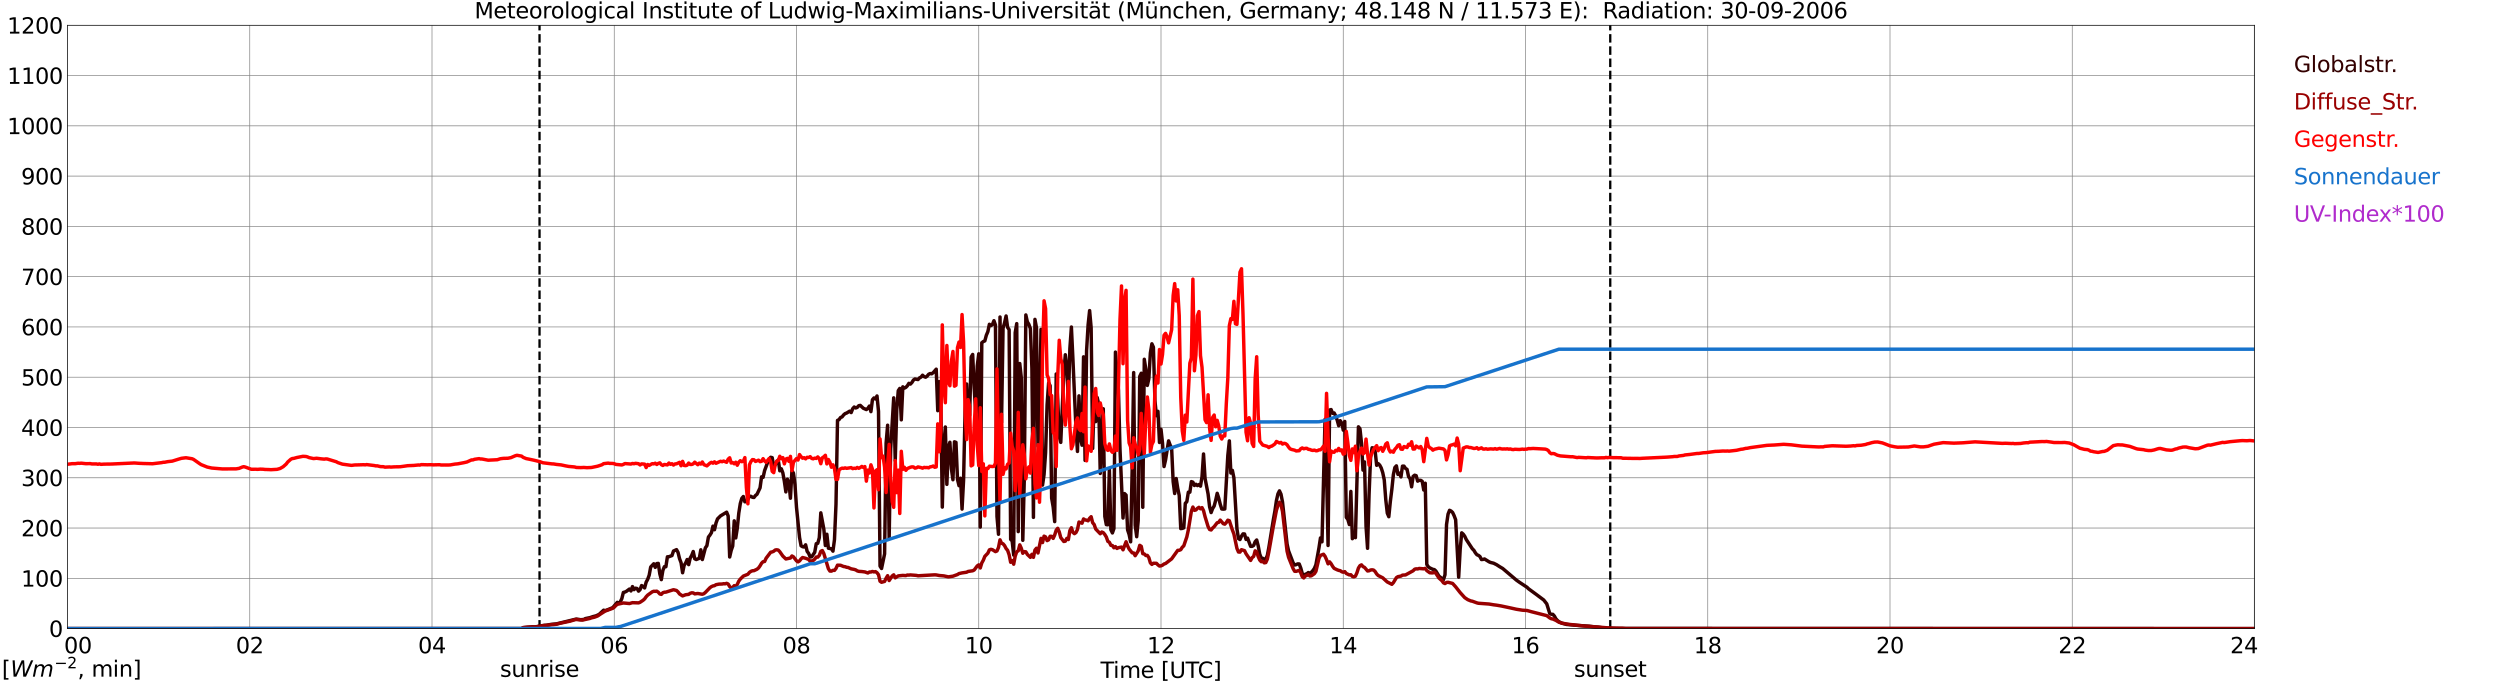 <?xml version="1.0" encoding="utf-8" standalone="no"?>
<!DOCTYPE svg PUBLIC "-//W3C//DTD SVG 1.1//EN"
  "http://www.w3.org/Graphics/SVG/1.1/DTD/svg11.dtd">
<svg xmlns:xlink="http://www.w3.org/1999/xlink" width="1085.4pt" height="296.64pt" viewBox="0 0 1085.4 296.64" xmlns="http://www.w3.org/2000/svg" version="1.1">
 <defs>
  <style type="text/css">*{stroke-linejoin: round; stroke-linecap: butt}</style>
 </defs>
 <g id="figure_1">
  <g id="patch_1">
   <path d="M 0 296.64 
L 1085.4 296.64 
L 1085.4 0 
L 0 0 
z
" style="fill: #ffffff"/>
  </g>
  <g id="axes_1">
   <g id="patch_2">
    <path d="M 29.306 272.909 
L 978.814 272.909 
L 978.814 10.976 
L 29.306 10.976 
z
" style="fill: #ffffff"/>
   </g>
   <g id="patch_3">
    <path d="M 978.814 272.909 
L 978.814 272.909 
L 978.814 10.976 
L 978.814 10.976 
z
" clip-path="url(#p7fb118bdb6)" style="fill: #d3d3d3; opacity: 0.25; stroke: #d3d3d3; stroke-linejoin: miter"/>
   </g>
   <g id="matplotlib.axis_1">
    <g id="xtick_1">
     <g id="line2d_1">
      <path d="M 29.306 272.909 
L 29.306 10.976 
" clip-path="url(#p7fb118bdb6)" style="fill: none; stroke: #808080; stroke-width: 0.3; stroke-linecap: square"/>
     </g>
     <g id="line2d_2"/>
     <g id="text_1">
      <!--    00 -->
      <g transform="translate(18.733 283.627) scale(0.095 -0.095)">
       <defs>
        <path id="DejaVuSans-20" transform="scale(0.016)"/>
        <path id="DejaVuSans-30" d="M 2034 4250 
Q 1547 4250 1301 3770 
Q 1056 3291 1056 2328 
Q 1056 1369 1301 889 
Q 1547 409 2034 409 
Q 2525 409 2770 889 
Q 3016 1369 3016 2328 
Q 3016 3291 2770 3770 
Q 2525 4250 2034 4250 
z
M 2034 4750 
Q 2819 4750 3233 4129 
Q 3647 3509 3647 2328 
Q 3647 1150 3233 529 
Q 2819 -91 2034 -91 
Q 1250 -91 836 529 
Q 422 1150 422 2328 
Q 422 3509 836 4129 
Q 1250 4750 2034 4750 
z
" transform="scale(0.016)"/>
       </defs>
       <use xlink:href="#DejaVuSans-20"/>
       <use xlink:href="#DejaVuSans-20" transform="translate(31.787 0)"/>
       <use xlink:href="#DejaVuSans-20" transform="translate(63.574 0)"/>
       <use xlink:href="#DejaVuSans-30" transform="translate(95.361 0)"/>
       <use xlink:href="#DejaVuSans-30" transform="translate(158.984 0)"/>
      </g>
     </g>
    </g>
    <g id="xtick_2">
     <g id="line2d_3">
      <path d="M 108.431 272.909 
L 108.431 10.976 
" clip-path="url(#p7fb118bdb6)" style="fill: none; stroke: #808080; stroke-width: 0.3; stroke-linecap: square"/>
     </g>
     <g id="line2d_4"/>
     <g id="text_2">
      <!-- 02 -->
      <g transform="translate(102.387 283.627) scale(0.095 -0.095)">
       <defs>
        <path id="DejaVuSans-32" d="M 1228 531 
L 3431 531 
L 3431 0 
L 469 0 
L 469 531 
Q 828 903 1448 1529 
Q 2069 2156 2228 2338 
Q 2531 2678 2651 2914 
Q 2772 3150 2772 3378 
Q 2772 3750 2511 3984 
Q 2250 4219 1831 4219 
Q 1534 4219 1204 4116 
Q 875 4013 500 3803 
L 500 4441 
Q 881 4594 1212 4672 
Q 1544 4750 1819 4750 
Q 2544 4750 2975 4387 
Q 3406 4025 3406 3419 
Q 3406 3131 3298 2873 
Q 3191 2616 2906 2266 
Q 2828 2175 2409 1742 
Q 1991 1309 1228 531 
z
" transform="scale(0.016)"/>
       </defs>
       <use xlink:href="#DejaVuSans-30"/>
       <use xlink:href="#DejaVuSans-32" transform="translate(63.623 0)"/>
      </g>
     </g>
    </g>
    <g id="xtick_3">
     <g id="line2d_5">
      <path d="M 187.557 272.909 
L 187.557 10.976 
" clip-path="url(#p7fb118bdb6)" style="fill: none; stroke: #808080; stroke-width: 0.3; stroke-linecap: square"/>
     </g>
     <g id="line2d_6"/>
     <g id="text_3">
      <!-- 04 -->
      <g transform="translate(181.513 283.627) scale(0.095 -0.095)">
       <defs>
        <path id="DejaVuSans-34" d="M 2419 4116 
L 825 1625 
L 2419 1625 
L 2419 4116 
z
M 2253 4666 
L 3047 4666 
L 3047 1625 
L 3713 1625 
L 3713 1100 
L 3047 1100 
L 3047 0 
L 2419 0 
L 2419 1100 
L 313 1100 
L 313 1709 
L 2253 4666 
z
" transform="scale(0.016)"/>
       </defs>
       <use xlink:href="#DejaVuSans-30"/>
       <use xlink:href="#DejaVuSans-34" transform="translate(63.623 0)"/>
      </g>
     </g>
    </g>
    <g id="xtick_4">
     <g id="line2d_7">
      <path d="M 266.683 272.909 
L 266.683 10.976 
" clip-path="url(#p7fb118bdb6)" style="fill: none; stroke: #808080; stroke-width: 0.3; stroke-linecap: square"/>
     </g>
     <g id="line2d_8"/>
     <g id="text_4">
      <!-- 06 -->
      <g transform="translate(260.638 283.627) scale(0.095 -0.095)">
       <defs>
        <path id="DejaVuSans-36" d="M 2113 2584 
Q 1688 2584 1439 2293 
Q 1191 2003 1191 1497 
Q 1191 994 1439 701 
Q 1688 409 2113 409 
Q 2538 409 2786 701 
Q 3034 994 3034 1497 
Q 3034 2003 2786 2293 
Q 2538 2584 2113 2584 
z
M 3366 4563 
L 3366 3988 
Q 3128 4100 2886 4159 
Q 2644 4219 2406 4219 
Q 1781 4219 1451 3797 
Q 1122 3375 1075 2522 
Q 1259 2794 1537 2939 
Q 1816 3084 2150 3084 
Q 2853 3084 3261 2657 
Q 3669 2231 3669 1497 
Q 3669 778 3244 343 
Q 2819 -91 2113 -91 
Q 1303 -91 875 529 
Q 447 1150 447 2328 
Q 447 3434 972 4092 
Q 1497 4750 2381 4750 
Q 2619 4750 2861 4703 
Q 3103 4656 3366 4563 
z
" transform="scale(0.016)"/>
       </defs>
       <use xlink:href="#DejaVuSans-30"/>
       <use xlink:href="#DejaVuSans-36" transform="translate(63.623 0)"/>
      </g>
     </g>
    </g>
    <g id="xtick_5">
     <g id="line2d_9">
      <path d="M 345.808 272.909 
L 345.808 10.976 
" clip-path="url(#p7fb118bdb6)" style="fill: none; stroke: #808080; stroke-width: 0.3; stroke-linecap: square"/>
     </g>
     <g id="line2d_10"/>
     <g id="text_5">
      <!-- 08 -->
      <g transform="translate(339.764 283.627) scale(0.095 -0.095)">
       <defs>
        <path id="DejaVuSans-38" d="M 2034 2216 
Q 1584 2216 1326 1975 
Q 1069 1734 1069 1313 
Q 1069 891 1326 650 
Q 1584 409 2034 409 
Q 2484 409 2743 651 
Q 3003 894 3003 1313 
Q 3003 1734 2745 1975 
Q 2488 2216 2034 2216 
z
M 1403 2484 
Q 997 2584 770 2862 
Q 544 3141 544 3541 
Q 544 4100 942 4425 
Q 1341 4750 2034 4750 
Q 2731 4750 3128 4425 
Q 3525 4100 3525 3541 
Q 3525 3141 3298 2862 
Q 3072 2584 2669 2484 
Q 3125 2378 3379 2068 
Q 3634 1759 3634 1313 
Q 3634 634 3220 271 
Q 2806 -91 2034 -91 
Q 1263 -91 848 271 
Q 434 634 434 1313 
Q 434 1759 690 2068 
Q 947 2378 1403 2484 
z
M 1172 3481 
Q 1172 3119 1398 2916 
Q 1625 2713 2034 2713 
Q 2441 2713 2670 2916 
Q 2900 3119 2900 3481 
Q 2900 3844 2670 4047 
Q 2441 4250 2034 4250 
Q 1625 4250 1398 4047 
Q 1172 3844 1172 3481 
z
" transform="scale(0.016)"/>
       </defs>
       <use xlink:href="#DejaVuSans-30"/>
       <use xlink:href="#DejaVuSans-38" transform="translate(63.623 0)"/>
      </g>
     </g>
    </g>
    <g id="xtick_6">
     <g id="line2d_11">
      <path d="M 424.934 272.909 
L 424.934 10.976 
" clip-path="url(#p7fb118bdb6)" style="fill: none; stroke: #808080; stroke-width: 0.3; stroke-linecap: square"/>
     </g>
     <g id="line2d_12"/>
     <g id="text_6">
      <!-- 10 -->
      <g transform="translate(418.89 283.627) scale(0.095 -0.095)">
       <defs>
        <path id="DejaVuSans-31" d="M 794 531 
L 1825 531 
L 1825 4091 
L 703 3866 
L 703 4441 
L 1819 4666 
L 2450 4666 
L 2450 531 
L 3481 531 
L 3481 0 
L 794 0 
L 794 531 
z
" transform="scale(0.016)"/>
       </defs>
       <use xlink:href="#DejaVuSans-31"/>
       <use xlink:href="#DejaVuSans-30" transform="translate(63.623 0)"/>
      </g>
     </g>
    </g>
    <g id="xtick_7">
     <g id="line2d_13">
      <path d="M 504.06 272.909 
L 504.06 10.976 
" clip-path="url(#p7fb118bdb6)" style="fill: none; stroke: #808080; stroke-width: 0.3; stroke-linecap: square"/>
     </g>
     <g id="line2d_14"/>
     <g id="text_7">
      <!-- 12 -->
      <g transform="translate(498.015 283.627) scale(0.095 -0.095)">
       <use xlink:href="#DejaVuSans-31"/>
       <use xlink:href="#DejaVuSans-32" transform="translate(63.623 0)"/>
      </g>
     </g>
    </g>
    <g id="xtick_8">
     <g id="line2d_15">
      <path d="M 583.185 272.909 
L 583.185 10.976 
" clip-path="url(#p7fb118bdb6)" style="fill: none; stroke: #808080; stroke-width: 0.3; stroke-linecap: square"/>
     </g>
     <g id="line2d_16"/>
     <g id="text_8">
      <!-- 14 -->
      <g transform="translate(577.141 283.627) scale(0.095 -0.095)">
       <use xlink:href="#DejaVuSans-31"/>
       <use xlink:href="#DejaVuSans-34" transform="translate(63.623 0)"/>
      </g>
     </g>
    </g>
    <g id="xtick_9">
     <g id="line2d_17">
      <path d="M 662.311 272.909 
L 662.311 10.976 
" clip-path="url(#p7fb118bdb6)" style="fill: none; stroke: #808080; stroke-width: 0.3; stroke-linecap: square"/>
     </g>
     <g id="line2d_18"/>
     <g id="text_9">
      <!-- 16 -->
      <g transform="translate(656.267 283.627) scale(0.095 -0.095)">
       <use xlink:href="#DejaVuSans-31"/>
       <use xlink:href="#DejaVuSans-36" transform="translate(63.623 0)"/>
      </g>
     </g>
    </g>
    <g id="xtick_10">
     <g id="line2d_19">
      <path d="M 741.437 272.909 
L 741.437 10.976 
" clip-path="url(#p7fb118bdb6)" style="fill: none; stroke: #808080; stroke-width: 0.3; stroke-linecap: square"/>
     </g>
     <g id="line2d_20"/>
     <g id="text_10">
      <!-- 18 -->
      <g transform="translate(735.392 283.627) scale(0.095 -0.095)">
       <use xlink:href="#DejaVuSans-31"/>
       <use xlink:href="#DejaVuSans-38" transform="translate(63.623 0)"/>
      </g>
     </g>
    </g>
    <g id="xtick_11">
     <g id="line2d_21">
      <path d="M 820.562 272.909 
L 820.562 10.976 
" clip-path="url(#p7fb118bdb6)" style="fill: none; stroke: #808080; stroke-width: 0.3; stroke-linecap: square"/>
     </g>
     <g id="line2d_22"/>
     <g id="text_11">
      <!-- 20 -->
      <g transform="translate(814.518 283.627) scale(0.095 -0.095)">
       <use xlink:href="#DejaVuSans-32"/>
       <use xlink:href="#DejaVuSans-30" transform="translate(63.623 0)"/>
      </g>
     </g>
    </g>
    <g id="xtick_12">
     <g id="line2d_23">
      <path d="M 899.688 272.909 
L 899.688 10.976 
" clip-path="url(#p7fb118bdb6)" style="fill: none; stroke: #808080; stroke-width: 0.3; stroke-linecap: square"/>
     </g>
     <g id="line2d_24"/>
     <g id="text_12">
      <!-- 22 -->
      <g transform="translate(893.644 283.627) scale(0.095 -0.095)">
       <use xlink:href="#DejaVuSans-32"/>
       <use xlink:href="#DejaVuSans-32" transform="translate(63.623 0)"/>
      </g>
     </g>
    </g>
    <g id="xtick_13">
     <g id="line2d_25">
      <path d="M 978.814 272.909 
L 978.814 10.976 
" clip-path="url(#p7fb118bdb6)" style="fill: none; stroke: #808080; stroke-width: 0.3; stroke-linecap: square"/>
     </g>
     <g id="line2d_26"/>
     <g id="text_13">
      <!-- 24    -->
      <g transform="translate(968.241 283.627) scale(0.095 -0.095)">
       <use xlink:href="#DejaVuSans-32"/>
       <use xlink:href="#DejaVuSans-34" transform="translate(63.623 0)"/>
       <use xlink:href="#DejaVuSans-20" transform="translate(127.246 0)"/>
       <use xlink:href="#DejaVuSans-20" transform="translate(159.033 0)"/>
       <use xlink:href="#DejaVuSans-20" transform="translate(190.82 0)"/>
      </g>
     </g>
    </g>
    <g id="text_14">
     <!-- Time [UTC] -->
     <g transform="translate(477.806 294.322) scale(0.095 -0.095)">
      <defs>
       <path id="DejaVuSans-54" d="M -19 4666 
L 3928 4666 
L 3928 4134 
L 2272 4134 
L 2272 0 
L 1638 0 
L 1638 4134 
L -19 4134 
L -19 4666 
z
" transform="scale(0.016)"/>
       <path id="DejaVuSans-69" d="M 603 3500 
L 1178 3500 
L 1178 0 
L 603 0 
L 603 3500 
z
M 603 4863 
L 1178 4863 
L 1178 4134 
L 603 4134 
L 603 4863 
z
" transform="scale(0.016)"/>
       <path id="DejaVuSans-6d" d="M 3328 2828 
Q 3544 3216 3844 3400 
Q 4144 3584 4550 3584 
Q 5097 3584 5394 3201 
Q 5691 2819 5691 2113 
L 5691 0 
L 5113 0 
L 5113 2094 
Q 5113 2597 4934 2840 
Q 4756 3084 4391 3084 
Q 3944 3084 3684 2787 
Q 3425 2491 3425 1978 
L 3425 0 
L 2847 0 
L 2847 2094 
Q 2847 2600 2669 2842 
Q 2491 3084 2119 3084 
Q 1678 3084 1418 2786 
Q 1159 2488 1159 1978 
L 1159 0 
L 581 0 
L 581 3500 
L 1159 3500 
L 1159 2956 
Q 1356 3278 1631 3431 
Q 1906 3584 2284 3584 
Q 2666 3584 2933 3390 
Q 3200 3197 3328 2828 
z
" transform="scale(0.016)"/>
       <path id="DejaVuSans-65" d="M 3597 1894 
L 3597 1613 
L 953 1613 
Q 991 1019 1311 708 
Q 1631 397 2203 397 
Q 2534 397 2845 478 
Q 3156 559 3463 722 
L 3463 178 
Q 3153 47 2828 -22 
Q 2503 -91 2169 -91 
Q 1331 -91 842 396 
Q 353 884 353 1716 
Q 353 2575 817 3079 
Q 1281 3584 2069 3584 
Q 2775 3584 3186 3129 
Q 3597 2675 3597 1894 
z
M 3022 2063 
Q 3016 2534 2758 2815 
Q 2500 3097 2075 3097 
Q 1594 3097 1305 2825 
Q 1016 2553 972 2059 
L 3022 2063 
z
" transform="scale(0.016)"/>
       <path id="DejaVuSans-5b" d="M 550 4863 
L 1875 4863 
L 1875 4416 
L 1125 4416 
L 1125 -397 
L 1875 -397 
L 1875 -844 
L 550 -844 
L 550 4863 
z
" transform="scale(0.016)"/>
       <path id="DejaVuSans-55" d="M 556 4666 
L 1191 4666 
L 1191 1831 
Q 1191 1081 1462 751 
Q 1734 422 2344 422 
Q 2950 422 3222 751 
Q 3494 1081 3494 1831 
L 3494 4666 
L 4128 4666 
L 4128 1753 
Q 4128 841 3676 375 
Q 3225 -91 2344 -91 
Q 1459 -91 1007 375 
Q 556 841 556 1753 
L 556 4666 
z
" transform="scale(0.016)"/>
       <path id="DejaVuSans-43" d="M 4122 4306 
L 4122 3641 
Q 3803 3938 3442 4084 
Q 3081 4231 2675 4231 
Q 1875 4231 1450 3742 
Q 1025 3253 1025 2328 
Q 1025 1406 1450 917 
Q 1875 428 2675 428 
Q 3081 428 3442 575 
Q 3803 722 4122 1019 
L 4122 359 
Q 3791 134 3420 21 
Q 3050 -91 2638 -91 
Q 1578 -91 968 557 
Q 359 1206 359 2328 
Q 359 3453 968 4101 
Q 1578 4750 2638 4750 
Q 3056 4750 3426 4639 
Q 3797 4528 4122 4306 
z
" transform="scale(0.016)"/>
       <path id="DejaVuSans-5d" d="M 1947 4863 
L 1947 -844 
L 622 -844 
L 622 -397 
L 1369 -397 
L 1369 4416 
L 622 4416 
L 622 4863 
L 1947 4863 
z
" transform="scale(0.016)"/>
      </defs>
      <use xlink:href="#DejaVuSans-54"/>
      <use xlink:href="#DejaVuSans-69" transform="translate(57.959 0)"/>
      <use xlink:href="#DejaVuSans-6d" transform="translate(85.742 0)"/>
      <use xlink:href="#DejaVuSans-65" transform="translate(183.154 0)"/>
      <use xlink:href="#DejaVuSans-20" transform="translate(244.678 0)"/>
      <use xlink:href="#DejaVuSans-5b" transform="translate(276.465 0)"/>
      <use xlink:href="#DejaVuSans-55" transform="translate(315.479 0)"/>
      <use xlink:href="#DejaVuSans-54" transform="translate(388.672 0)"/>
      <use xlink:href="#DejaVuSans-43" transform="translate(443.881 0)"/>
      <use xlink:href="#DejaVuSans-5d" transform="translate(513.705 0)"/>
     </g>
    </g>
   </g>
   <g id="matplotlib.axis_2">
    <g id="ytick_1">
     <g id="line2d_27">
      <path d="M 29.306 272.909 
L 978.814 272.909 
" clip-path="url(#p7fb118bdb6)" style="fill: none; stroke: #808080; stroke-width: 0.3; stroke-linecap: square"/>
     </g>
     <g id="line2d_28"/>
     <g id="text_15">
      <!-- 0 -->
      <g transform="translate(21.261 276.518) scale(0.095 -0.095)">
       <use xlink:href="#DejaVuSans-30"/>
      </g>
     </g>
    </g>
    <g id="ytick_2">
     <g id="line2d_29">
      <path d="M 29.306 251.081 
L 978.814 251.081 
" clip-path="url(#p7fb118bdb6)" style="fill: none; stroke: #808080; stroke-width: 0.3; stroke-linecap: square"/>
     </g>
     <g id="line2d_30"/>
     <g id="text_16">
      <!-- 100 -->
      <g transform="translate(9.173 254.69) scale(0.095 -0.095)">
       <use xlink:href="#DejaVuSans-31"/>
       <use xlink:href="#DejaVuSans-30" transform="translate(63.623 0)"/>
       <use xlink:href="#DejaVuSans-30" transform="translate(127.246 0)"/>
      </g>
     </g>
    </g>
    <g id="ytick_3">
     <g id="line2d_31">
      <path d="M 29.306 229.253 
L 978.814 229.253 
" clip-path="url(#p7fb118bdb6)" style="fill: none; stroke: #808080; stroke-width: 0.3; stroke-linecap: square"/>
     </g>
     <g id="line2d_32"/>
     <g id="text_17">
      <!-- 200 -->
      <g transform="translate(9.173 232.863) scale(0.095 -0.095)">
       <use xlink:href="#DejaVuSans-32"/>
       <use xlink:href="#DejaVuSans-30" transform="translate(63.623 0)"/>
       <use xlink:href="#DejaVuSans-30" transform="translate(127.246 0)"/>
      </g>
     </g>
    </g>
    <g id="ytick_4">
     <g id="line2d_33">
      <path d="M 29.306 207.426 
L 978.814 207.426 
" clip-path="url(#p7fb118bdb6)" style="fill: none; stroke: #808080; stroke-width: 0.3; stroke-linecap: square"/>
     </g>
     <g id="line2d_34"/>
     <g id="text_18">
      <!-- 300 -->
      <g transform="translate(9.173 211.035) scale(0.095 -0.095)">
       <defs>
        <path id="DejaVuSans-33" d="M 2597 2516 
Q 3050 2419 3304 2112 
Q 3559 1806 3559 1356 
Q 3559 666 3084 287 
Q 2609 -91 1734 -91 
Q 1441 -91 1130 -33 
Q 819 25 488 141 
L 488 750 
Q 750 597 1062 519 
Q 1375 441 1716 441 
Q 2309 441 2620 675 
Q 2931 909 2931 1356 
Q 2931 1769 2642 2001 
Q 2353 2234 1838 2234 
L 1294 2234 
L 1294 2753 
L 1863 2753 
Q 2328 2753 2575 2939 
Q 2822 3125 2822 3475 
Q 2822 3834 2567 4026 
Q 2313 4219 1838 4219 
Q 1578 4219 1281 4162 
Q 984 4106 628 3988 
L 628 4550 
Q 988 4650 1302 4700 
Q 1616 4750 1894 4750 
Q 2613 4750 3031 4423 
Q 3450 4097 3450 3541 
Q 3450 3153 3228 2886 
Q 3006 2619 2597 2516 
z
" transform="scale(0.016)"/>
       </defs>
       <use xlink:href="#DejaVuSans-33"/>
       <use xlink:href="#DejaVuSans-30" transform="translate(63.623 0)"/>
       <use xlink:href="#DejaVuSans-30" transform="translate(127.246 0)"/>
      </g>
     </g>
    </g>
    <g id="ytick_5">
     <g id="line2d_35">
      <path d="M 29.306 185.598 
L 978.814 185.598 
" clip-path="url(#p7fb118bdb6)" style="fill: none; stroke: #808080; stroke-width: 0.3; stroke-linecap: square"/>
     </g>
     <g id="line2d_36"/>
     <g id="text_19">
      <!-- 400 -->
      <g transform="translate(9.173 189.207) scale(0.095 -0.095)">
       <use xlink:href="#DejaVuSans-34"/>
       <use xlink:href="#DejaVuSans-30" transform="translate(63.623 0)"/>
       <use xlink:href="#DejaVuSans-30" transform="translate(127.246 0)"/>
      </g>
     </g>
    </g>
    <g id="ytick_6">
     <g id="line2d_37">
      <path d="M 29.306 163.77 
L 978.814 163.77 
" clip-path="url(#p7fb118bdb6)" style="fill: none; stroke: #808080; stroke-width: 0.3; stroke-linecap: square"/>
     </g>
     <g id="line2d_38"/>
     <g id="text_20">
      <!-- 500 -->
      <g transform="translate(9.173 167.379) scale(0.095 -0.095)">
       <defs>
        <path id="DejaVuSans-35" d="M 691 4666 
L 3169 4666 
L 3169 4134 
L 1269 4134 
L 1269 2991 
Q 1406 3038 1543 3061 
Q 1681 3084 1819 3084 
Q 2600 3084 3056 2656 
Q 3513 2228 3513 1497 
Q 3513 744 3044 326 
Q 2575 -91 1722 -91 
Q 1428 -91 1123 -41 
Q 819 9 494 109 
L 494 744 
Q 775 591 1075 516 
Q 1375 441 1709 441 
Q 2250 441 2565 725 
Q 2881 1009 2881 1497 
Q 2881 1984 2565 2268 
Q 2250 2553 1709 2553 
Q 1456 2553 1204 2497 
Q 953 2441 691 2322 
L 691 4666 
z
" transform="scale(0.016)"/>
       </defs>
       <use xlink:href="#DejaVuSans-35"/>
       <use xlink:href="#DejaVuSans-30" transform="translate(63.623 0)"/>
       <use xlink:href="#DejaVuSans-30" transform="translate(127.246 0)"/>
      </g>
     </g>
    </g>
    <g id="ytick_7">
     <g id="line2d_39">
      <path d="M 29.306 141.942 
L 978.814 141.942 
" clip-path="url(#p7fb118bdb6)" style="fill: none; stroke: #808080; stroke-width: 0.3; stroke-linecap: square"/>
     </g>
     <g id="line2d_40"/>
     <g id="text_21">
      <!-- 600 -->
      <g transform="translate(9.173 145.551) scale(0.095 -0.095)">
       <use xlink:href="#DejaVuSans-36"/>
       <use xlink:href="#DejaVuSans-30" transform="translate(63.623 0)"/>
       <use xlink:href="#DejaVuSans-30" transform="translate(127.246 0)"/>
      </g>
     </g>
    </g>
    <g id="ytick_8">
     <g id="line2d_41">
      <path d="M 29.306 120.114 
L 978.814 120.114 
" clip-path="url(#p7fb118bdb6)" style="fill: none; stroke: #808080; stroke-width: 0.3; stroke-linecap: square"/>
     </g>
     <g id="line2d_42"/>
     <g id="text_22">
      <!-- 700 -->
      <g transform="translate(9.173 123.724) scale(0.095 -0.095)">
       <defs>
        <path id="DejaVuSans-37" d="M 525 4666 
L 3525 4666 
L 3525 4397 
L 1831 0 
L 1172 0 
L 2766 4134 
L 525 4134 
L 525 4666 
z
" transform="scale(0.016)"/>
       </defs>
       <use xlink:href="#DejaVuSans-37"/>
       <use xlink:href="#DejaVuSans-30" transform="translate(63.623 0)"/>
       <use xlink:href="#DejaVuSans-30" transform="translate(127.246 0)"/>
      </g>
     </g>
    </g>
    <g id="ytick_9">
     <g id="line2d_43">
      <path d="M 29.306 98.287 
L 978.814 98.287 
" clip-path="url(#p7fb118bdb6)" style="fill: none; stroke: #808080; stroke-width: 0.3; stroke-linecap: square"/>
     </g>
     <g id="line2d_44"/>
     <g id="text_23">
      <!-- 800 -->
      <g transform="translate(9.173 101.896) scale(0.095 -0.095)">
       <use xlink:href="#DejaVuSans-38"/>
       <use xlink:href="#DejaVuSans-30" transform="translate(63.623 0)"/>
       <use xlink:href="#DejaVuSans-30" transform="translate(127.246 0)"/>
      </g>
     </g>
    </g>
    <g id="ytick_10">
     <g id="line2d_45">
      <path d="M 29.306 76.459 
L 978.814 76.459 
" clip-path="url(#p7fb118bdb6)" style="fill: none; stroke: #808080; stroke-width: 0.3; stroke-linecap: square"/>
     </g>
     <g id="line2d_46"/>
     <g id="text_24">
      <!-- 900 -->
      <g transform="translate(9.173 80.068) scale(0.095 -0.095)">
       <defs>
        <path id="DejaVuSans-39" d="M 703 97 
L 703 672 
Q 941 559 1184 500 
Q 1428 441 1663 441 
Q 2288 441 2617 861 
Q 2947 1281 2994 2138 
Q 2813 1869 2534 1725 
Q 2256 1581 1919 1581 
Q 1219 1581 811 2004 
Q 403 2428 403 3163 
Q 403 3881 828 4315 
Q 1253 4750 1959 4750 
Q 2769 4750 3195 4129 
Q 3622 3509 3622 2328 
Q 3622 1225 3098 567 
Q 2575 -91 1691 -91 
Q 1453 -91 1209 -44 
Q 966 3 703 97 
z
M 1959 2075 
Q 2384 2075 2632 2365 
Q 2881 2656 2881 3163 
Q 2881 3666 2632 3958 
Q 2384 4250 1959 4250 
Q 1534 4250 1286 3958 
Q 1038 3666 1038 3163 
Q 1038 2656 1286 2365 
Q 1534 2075 1959 2075 
z
" transform="scale(0.016)"/>
       </defs>
       <use xlink:href="#DejaVuSans-39"/>
       <use xlink:href="#DejaVuSans-30" transform="translate(63.623 0)"/>
       <use xlink:href="#DejaVuSans-30" transform="translate(127.246 0)"/>
      </g>
     </g>
    </g>
    <g id="ytick_11">
     <g id="line2d_47">
      <path d="M 29.306 54.631 
L 978.814 54.631 
" clip-path="url(#p7fb118bdb6)" style="fill: none; stroke: #808080; stroke-width: 0.3; stroke-linecap: square"/>
     </g>
     <g id="line2d_48"/>
     <g id="text_25">
      <!-- 1000 -->
      <g transform="translate(3.128 58.24) scale(0.095 -0.095)">
       <use xlink:href="#DejaVuSans-31"/>
       <use xlink:href="#DejaVuSans-30" transform="translate(63.623 0)"/>
       <use xlink:href="#DejaVuSans-30" transform="translate(127.246 0)"/>
       <use xlink:href="#DejaVuSans-30" transform="translate(190.869 0)"/>
      </g>
     </g>
    </g>
    <g id="ytick_12">
     <g id="line2d_49">
      <path d="M 29.306 32.803 
L 978.814 32.803 
" clip-path="url(#p7fb118bdb6)" style="fill: none; stroke: #808080; stroke-width: 0.3; stroke-linecap: square"/>
     </g>
     <g id="line2d_50"/>
     <g id="text_26">
      <!-- 1100 -->
      <g transform="translate(3.128 36.413) scale(0.095 -0.095)">
       <use xlink:href="#DejaVuSans-31"/>
       <use xlink:href="#DejaVuSans-31" transform="translate(63.623 0)"/>
       <use xlink:href="#DejaVuSans-30" transform="translate(127.246 0)"/>
       <use xlink:href="#DejaVuSans-30" transform="translate(190.869 0)"/>
      </g>
     </g>
    </g>
    <g id="ytick_13">
     <g id="line2d_51">
      <path d="M 29.306 10.976 
L 978.814 10.976 
" clip-path="url(#p7fb118bdb6)" style="fill: none; stroke: #808080; stroke-width: 0.3; stroke-linecap: square"/>
     </g>
     <g id="line2d_52"/>
     <g id="text_27">
      <!-- 1200 -->
      <g transform="translate(3.128 14.585) scale(0.095 -0.095)">
       <use xlink:href="#DejaVuSans-31"/>
       <use xlink:href="#DejaVuSans-32" transform="translate(63.623 0)"/>
       <use xlink:href="#DejaVuSans-30" transform="translate(127.246 0)"/>
       <use xlink:href="#DejaVuSans-30" transform="translate(190.869 0)"/>
      </g>
     </g>
    </g>
   </g>
   <g id="line2d_53">
    <path d="M 234.241 272.909 
L 234.241 10.976 
" clip-path="url(#p7fb118bdb6)" style="fill: none; stroke-dasharray: 3.7,1.6; stroke-dashoffset: 0; stroke: #000000"/>
   </g>
   <g id="line2d_54">
    <path d="M 699.105 272.909 
L 699.105 10.976 
" clip-path="url(#p7fb118bdb6)" style="fill: none; stroke-dasharray: 3.7,1.6; stroke-dashoffset: 0; stroke: #000000"/>
   </g>
   <g id="line2d_55">
    <path d="M 29.306 272.909 
L 226.461 272.909 
L 227.12 272.536 
L 231.076 272.127 
L 232.395 272.169 
L 236.351 271.473 
L 237.011 271.473 
L 239.648 271.021 
L 241.626 270.857 
L 250.198 268.768 
L 252.176 269.056 
L 253.495 268.932 
L 254.155 268.563 
L 256.133 268.155 
L 257.451 267.703 
L 258.77 267.375 
L 260.089 266.762 
L 262.067 264.92 
L 262.726 265.125 
L 264.045 264.632 
L 266.023 263.813 
L 268.002 261.519 
L 268.661 261.849 
L 269.32 261.275 
L 269.98 259.882 
L 270.639 257.219 
L 271.298 257.055 
L 271.958 256.728 
L 273.277 255.746 
L 273.936 256.564 
L 274.595 254.68 
L 275.255 255.992 
L 275.914 255.377 
L 276.573 255.501 
L 277.233 256.647 
L 277.892 255.992 
L 278.552 254.231 
L 279.211 254.641 
L 279.87 255.255 
L 280.53 252.755 
L 281.189 251.529 
L 281.849 249.726 
L 282.508 246.163 
L 283.827 244.771 
L 284.486 246.327 
L 285.145 244.688 
L 285.805 244.607 
L 286.464 249.151 
L 287.124 251.651 
L 287.783 247.678 
L 288.442 246.041 
L 289.102 246.041 
L 289.761 241.741 
L 290.42 241.699 
L 291.739 241.208 
L 292.399 239.242 
L 293.717 238.628 
L 294.377 239.857 
L 295.036 242.559 
L 295.696 244.321 
L 296.355 248.66 
L 297.014 245.467 
L 297.674 244.443 
L 298.333 242.928 
L 298.992 245.14 
L 299.652 242.313 
L 300.311 241.125 
L 300.971 239.447 
L 301.63 242.601 
L 302.289 242.928 
L 303.608 242.396 
L 304.267 238.709 
L 304.927 242.928 
L 306.246 237.849 
L 306.905 236.908 
L 307.564 233.18 
L 308.224 232.32 
L 308.883 231.257 
L 309.543 228.43 
L 310.202 229.987 
L 310.861 227.079 
L 311.521 225.276 
L 312.839 223.967 
L 315.477 222.369 
L 316.136 224.008 
L 316.796 241.822 
L 317.455 238.956 
L 318.114 237.072 
L 318.774 226.136 
L 319.433 233.549 
L 320.093 229.373 
L 320.752 222.779 
L 321.411 218.601 
L 322.071 216.349 
L 322.73 215.572 
L 323.39 217.864 
L 324.049 217.783 
L 324.708 216.801 
L 325.368 215.408 
L 326.027 215.489 
L 326.686 215.899 
L 327.346 215.98 
L 328.005 215.12 
L 328.665 214.589 
L 329.983 211.804 
L 330.643 207.013 
L 331.302 207.257 
L 331.961 204.309 
L 333.28 200.746 
L 333.94 200.377 
L 334.599 198.535 
L 335.258 198.699 
L 335.918 202.63 
L 336.577 201.77 
L 337.236 200.46 
L 337.896 199.681 
L 338.555 204.391 
L 339.215 203.531 
L 339.874 205.293 
L 340.533 208.936 
L 341.193 213.563 
L 341.852 208.037 
L 342.512 209.429 
L 343.171 216.309 
L 343.83 204.391 
L 344.49 205.415 
L 345.149 210.412 
L 345.808 220.28 
L 347.127 233.305 
L 347.787 236.948 
L 348.446 237.358 
L 349.105 237.48 
L 349.765 236.539 
L 350.424 239.364 
L 351.083 240.265 
L 351.743 241.822 
L 352.402 241.741 
L 353.721 239.774 
L 354.38 236.048 
L 355.04 235.885 
L 355.699 233.468 
L 356.359 222.657 
L 357.677 229.74 
L 358.337 236.825 
L 358.996 231.953 
L 359.655 238.013 
L 360.974 238.259 
L 361.634 239.283 
L 362.293 234.287 
L 362.952 218.97 
L 363.612 182.522 
L 364.271 182.195 
L 364.93 181.252 
L 365.59 181.007 
L 366.249 180.147 
L 366.909 179.573 
L 367.568 179.329 
L 368.887 178.508 
L 369.546 179.124 
L 370.206 177.445 
L 370.865 176.707 
L 371.524 177.118 
L 372.184 176.871 
L 372.843 176.133 
L 373.502 176.011 
L 374.821 177.24 
L 376.14 177.814 
L 376.799 177.281 
L 377.459 176.297 
L 378.118 178.713 
L 378.777 173.553 
L 379.437 172.776 
L 380.096 173.226 
L 380.756 171.916 
L 381.415 178.591 
L 382.074 245.794 
L 382.734 246.818 
L 384.053 240.471 
L 384.712 192.393 
L 385.371 184.611 
L 386.031 233.876 
L 386.69 194.848 
L 388.009 172.735 
L 388.668 199.969 
L 389.328 177.936 
L 389.987 169.622 
L 390.646 168.64 
L 391.306 182.278 
L 391.965 167.943 
L 392.624 168.518 
L 393.284 168.19 
L 393.943 167.494 
L 394.603 166.429 
L 395.262 166.756 
L 395.921 166.06 
L 396.581 164.995 
L 397.24 164.545 
L 398.559 164.789 
L 399.218 164.054 
L 399.878 163.724 
L 400.537 162.906 
L 401.196 163.521 
L 401.856 163.766 
L 402.515 163.316 
L 403.175 162.497 
L 403.834 162.17 
L 404.493 162.292 
L 405.153 161.801 
L 406.471 160.284 
L 407.131 178.305 
L 407.79 165.691 
L 408.45 174.127 
L 409.109 220.158 
L 409.768 193.17 
L 410.428 185.388 
L 411.087 210.289 
L 411.746 194.071 
L 412.406 192.024 
L 413.065 203.531 
L 413.725 208.281 
L 414.384 191.819 
L 415.043 192.065 
L 415.703 208.117 
L 416.362 210.861 
L 417.022 207.626 
L 417.681 221.018 
L 418.34 208.569 
L 419 178.633 
L 419.659 166.715 
L 420.318 182.933 
L 420.978 180.189 
L 421.637 155.002 
L 422.297 153.897 
L 422.956 168.518 
L 423.615 179.204 
L 424.275 158.933 
L 424.934 153.609 
L 425.593 228.841 
L 426.253 148.818 
L 426.912 148.285 
L 427.572 147.999 
L 428.231 145.542 
L 428.89 143.985 
L 429.55 140.792 
L 430.209 141.366 
L 430.869 140.914 
L 431.528 139.236 
L 432.187 141.119 
L 432.847 224.213 
L 433.506 231.953 
L 434.165 137.638 
L 434.825 183.382 
L 435.484 142.47 
L 436.144 140.137 
L 436.803 137.188 
L 437.462 142.143 
L 438.122 143.125 
L 438.781 234.165 
L 439.44 234.861 
L 440.1 241.003 
L 440.759 144.437 
L 441.419 140.506 
L 442.078 230.805 
L 442.737 157.828 
L 443.397 163.929 
L 444.056 234.573 
L 444.716 207.463 
L 445.375 136.736 
L 446.034 139.727 
L 446.694 140.833 
L 447.353 142.634 
L 448.012 159.998 
L 448.672 224.621 
L 449.331 138.662 
L 449.991 142.265 
L 450.65 193.702 
L 451.309 178.1 
L 451.969 143.003 
L 452.628 210.617 
L 453.287 206.07 
L 453.947 196.568 
L 454.606 175.764 
L 455.266 166.265 
L 455.925 167.452 
L 456.584 216.268 
L 457.244 220.116 
L 457.903 226.464 
L 458.563 162.373 
L 459.222 173.595 
L 459.881 189.525 
L 460.541 192.065 
L 461.859 161.965 
L 462.519 154.02 
L 463.178 159.26 
L 463.838 174.291 
L 464.497 151.276 
L 465.156 141.979 
L 465.816 155.903 
L 467.134 185.882 
L 467.794 195.997 
L 468.453 171.875 
L 469.113 190.304 
L 469.772 193.292 
L 470.431 154.921 
L 471.091 199.886 
L 471.75 152.258 
L 472.409 141.078 
L 473.069 134.853 
L 473.728 142.265 
L 474.388 194.685 
L 475.047 173.309 
L 475.706 183.055 
L 476.366 172.612 
L 477.025 175.52 
L 477.685 205.537 
L 478.344 186.7 
L 479.003 177.484 
L 479.663 224.213 
L 480.322 227.776 
L 480.981 227.856 
L 481.641 203.776 
L 482.3 229.987 
L 482.96 231.379 
L 483.619 229.496 
L 484.278 152.874 
L 485.597 169.622 
L 486.256 195.054 
L 487.575 224.907 
L 488.235 214.301 
L 488.894 214.956 
L 489.553 230.028 
L 490.213 232.034 
L 490.872 235.228 
L 491.532 204.228 
L 492.191 161.76 
L 492.85 228.02 
L 493.51 233.016 
L 494.169 225.973 
L 494.828 163.438 
L 495.488 162.046 
L 496.147 220.241 
L 496.807 155.986 
L 497.466 160.245 
L 498.125 167.33 
L 498.785 164.42 
L 499.444 153.24 
L 500.103 149.27 
L 500.763 150.743 
L 501.422 173.964 
L 502.082 180.475 
L 502.741 178.591 
L 503.4 192.105 
L 504.06 186.373 
L 504.719 192.393 
L 505.379 202.549 
L 506.038 199.681 
L 507.357 191.408 
L 508.016 193.211 
L 508.675 194.562 
L 509.335 209.1 
L 509.994 214.26 
L 510.654 207.749 
L 511.313 211.968 
L 511.972 215.12 
L 512.632 229.496 
L 513.291 229.413 
L 513.95 229.168 
L 514.61 218.521 
L 515.269 217.824 
L 515.929 213.688 
L 516.588 213.688 
L 517.247 209.1 
L 517.907 209.346 
L 518.566 210.78 
L 519.226 210.248 
L 519.885 210.82 
L 520.544 210.37 
L 521.204 211.066 
L 521.863 207.013 
L 522.522 197.101 
L 523.182 207.668 
L 524.501 214.465 
L 525.16 220.035 
L 525.819 222.533 
L 526.479 220.773 
L 527.138 219.708 
L 527.797 217.209 
L 528.457 214.179 
L 529.116 216.268 
L 529.776 218.929 
L 530.435 220.976 
L 531.094 221.059 
L 531.754 220.976 
L 533.073 197.717 
L 533.732 191.408 
L 534.391 205.374 
L 535.051 204.228 
L 535.71 207.463 
L 537.029 229.618 
L 537.688 233.837 
L 538.348 234.245 
L 539.007 232.772 
L 539.666 231.787 
L 540.326 231.829 
L 540.985 234.204 
L 541.644 233.632 
L 542.963 237.194 
L 543.623 237.194 
L 544.282 236.825 
L 544.941 235.188 
L 545.601 234.45 
L 546.26 236.989 
L 546.919 240.551 
L 547.579 242.271 
L 548.238 242.396 
L 548.898 242.804 
L 549.557 242.64 
L 550.216 241.208 
L 550.876 237.727 
L 552.854 225.523 
L 553.513 221.878 
L 554.173 217.333 
L 554.832 214.423 
L 555.491 213.114 
L 556.151 214.548 
L 556.81 217.946 
L 558.788 236.17 
L 559.448 239.161 
L 561.426 244.36 
L 562.085 245.303 
L 562.745 245.14 
L 563.404 244.812 
L 564.063 244.851 
L 564.723 246.571 
L 565.382 248.948 
L 566.042 250.011 
L 566.701 249.315 
L 567.36 249.112 
L 568.02 248.58 
L 568.679 248.866 
L 569.338 248.455 
L 569.998 247.72 
L 570.657 246.777 
L 571.317 245.181 
L 572.635 237.891 
L 573.295 233.549 
L 573.954 235.228 
L 575.273 182.073 
L 575.932 204.514 
L 576.592 236.825 
L 577.251 178.017 
L 577.91 177.814 
L 578.57 179.451 
L 579.229 179.287 
L 579.889 180.558 
L 580.548 182.4 
L 581.207 184.816 
L 581.867 182.644 
L 582.526 183.668 
L 583.185 186.742 
L 583.845 182.972 
L 584.504 224.621 
L 585.164 225.481 
L 585.823 227.734 
L 586.482 213.36 
L 587.142 233.876 
L 587.801 232.525 
L 588.46 233.427 
L 589.779 185.307 
L 590.439 186.126 
L 591.098 192.31 
L 591.757 204.106 
L 592.417 200.541 
L 593.076 228.472 
L 593.736 238.054 
L 594.395 214.67 
L 595.054 198.413 
L 595.714 194.399 
L 596.373 194.562 
L 597.032 195.872 
L 597.692 202.017 
L 598.351 201.279 
L 599.011 201.934 
L 599.67 203.163 
L 600.329 205.21 
L 600.989 208.364 
L 601.648 216.964 
L 602.307 222.779 
L 602.967 224.335 
L 603.626 217.741 
L 604.286 212.418 
L 604.945 206.07 
L 605.604 202.957 
L 606.264 202.261 
L 606.923 205.948 
L 607.582 205.415 
L 608.242 207.052 
L 608.901 202.385 
L 609.561 202.385 
L 610.22 203.368 
L 610.879 203.776 
L 611.539 206.93 
L 612.198 207.832 
L 612.858 211.352 
L 613.517 206.849 
L 614.176 206.317 
L 614.836 206.52 
L 615.495 208.897 
L 616.154 208.528 
L 616.814 208.528 
L 617.473 208.977 
L 618.133 212.745 
L 618.792 209.796 
L 619.451 245.057 
L 620.111 246.08 
L 620.77 246.571 
L 622.089 247.187 
L 622.748 247.309 
L 623.408 247.925 
L 624.726 250.136 
L 626.705 251.651 
L 627.364 249.52 
L 628.023 227.734 
L 628.683 223.229 
L 629.342 221.55 
L 630.001 221.878 
L 630.661 222.493 
L 631.32 223.884 
L 631.98 225.645 
L 633.298 250.586 
L 633.958 238.34 
L 634.617 231.338 
L 635.276 231.912 
L 635.936 232.853 
L 636.595 234.245 
L 639.233 238.259 
L 639.892 238.914 
L 640.552 240.021 
L 641.211 240.839 
L 641.87 241.125 
L 642.53 241.617 
L 643.189 242.928 
L 643.848 242.887 
L 644.508 242.682 
L 646.486 243.911 
L 647.145 244.197 
L 648.464 244.524 
L 649.783 245.181 
L 651.102 246.041 
L 652.42 246.818 
L 658.355 251.856 
L 659.674 252.797 
L 662.97 254.969 
L 663.63 255.623 
L 666.267 257.549 
L 670.224 260.495 
L 671.542 262.176 
L 672.861 266.435 
L 673.521 266.679 
L 674.18 266.721 
L 674.839 267.458 
L 675.499 268.646 
L 676.158 269.384 
L 676.817 269.916 
L 678.136 270.571 
L 680.114 271.104 
L 682.752 271.348 
L 684.73 271.512 
L 690.005 271.881 
L 691.324 272.044 
L 693.961 272.291 
L 697.258 272.824 
L 978.154 272.909 
L 978.154 272.909 
" clip-path="url(#p7fb118bdb6)" style="fill: none; stroke: #330000; stroke-width: 1.5; stroke-linecap: square"/>
   </g>
   <g id="line2d_56">
    <path d="M 29.306 272.909 
L 226.461 272.909 
L 227.12 272.446 
L 229.098 272.278 
L 231.736 272.193 
L 232.395 272.234 
L 235.692 271.647 
L 237.67 271.479 
L 238.989 271.27 
L 240.308 271.187 
L 241.626 271.019 
L 242.945 270.641 
L 247.561 269.674 
L 249.539 269.045 
L 250.198 268.96 
L 252.836 269.213 
L 254.814 268.794 
L 256.133 268.5 
L 256.792 268.249 
L 258.111 267.954 
L 259.43 267.45 
L 260.748 266.568 
L 262.726 265.308 
L 266.023 264.093 
L 266.683 263.63 
L 267.342 262.916 
L 268.002 262.37 
L 270.639 261.783 
L 273.277 262.034 
L 274.595 261.657 
L 277.233 261.742 
L 277.892 261.489 
L 279.211 260.609 
L 279.87 260.02 
L 280.53 259.096 
L 281.189 258.382 
L 283.167 256.955 
L 283.827 256.704 
L 284.486 256.745 
L 285.145 256.662 
L 285.805 257.123 
L 286.464 257.88 
L 287.124 258.046 
L 287.783 257.335 
L 288.442 257.123 
L 289.102 257.081 
L 292.399 256.032 
L 293.717 256.368 
L 294.377 256.999 
L 295.036 257.88 
L 296.355 258.719 
L 297.674 258.214 
L 298.992 258.046 
L 299.652 257.586 
L 300.311 257.376 
L 300.971 257.418 
L 301.63 257.837 
L 302.949 257.669 
L 304.927 258.005 
L 305.586 257.754 
L 306.246 257.208 
L 308.224 255.152 
L 308.883 254.689 
L 309.543 254.394 
L 310.202 254.27 
L 310.861 253.849 
L 312.18 253.598 
L 313.499 253.556 
L 314.158 253.43 
L 314.818 253.471 
L 315.477 253.262 
L 316.136 253.556 
L 316.796 254.648 
L 317.455 255.276 
L 318.114 255.025 
L 318.774 254.27 
L 319.433 254.606 
L 320.093 253.724 
L 320.752 252.297 
L 321.411 251.415 
L 322.73 250.114 
L 324.708 249.315 
L 325.368 248.518 
L 326.027 248.058 
L 326.686 247.805 
L 327.346 247.763 
L 328.665 247.132 
L 329.324 246.587 
L 329.983 245.663 
L 330.643 244.531 
L 331.302 243.858 
L 331.961 243.775 
L 332.621 242.348 
L 334.599 239.746 
L 335.258 239.619 
L 335.918 239.327 
L 336.577 238.781 
L 337.236 238.696 
L 337.896 238.823 
L 338.555 239.536 
L 339.874 241.424 
L 341.193 242.684 
L 343.171 242.265 
L 343.83 241.383 
L 344.49 241.761 
L 345.808 243.481 
L 346.468 243.943 
L 347.127 243.524 
L 347.787 242.642 
L 348.446 242.055 
L 349.765 242.389 
L 351.083 242.893 
L 351.743 243.692 
L 353.062 243.356 
L 353.721 242.767 
L 354.38 241.844 
L 355.04 241.887 
L 355.699 241.13 
L 356.359 239.368 
L 357.018 239.032 
L 357.677 240.333 
L 359.655 246.923 
L 360.315 247.931 
L 360.974 247.973 
L 361.634 247.595 
L 362.293 247.637 
L 362.952 246.798 
L 363.612 245.371 
L 364.93 245.412 
L 366.249 245.958 
L 366.909 246.041 
L 367.568 246.294 
L 368.227 246.377 
L 369.546 246.967 
L 370.865 247.218 
L 371.524 247.427 
L 372.184 247.846 
L 372.843 248.058 
L 374.162 248.141 
L 375.481 248.309 
L 376.799 248.769 
L 377.459 248.35 
L 378.118 248.35 
L 378.777 248.099 
L 379.437 248.309 
L 380.096 248.182 
L 380.756 248.645 
L 381.415 249.527 
L 382.074 252.338 
L 382.734 252.801 
L 384.053 252.423 
L 384.712 251.037 
L 385.371 249.946 
L 386.031 252.044 
L 387.349 250.073 
L 388.009 249.568 
L 388.668 250.869 
L 389.987 250.029 
L 391.965 249.819 
L 393.284 249.905 
L 393.943 249.651 
L 394.603 249.695 
L 395.262 249.61 
L 397.899 249.819 
L 398.559 249.987 
L 399.878 249.905 
L 405.812 249.568 
L 406.471 249.61 
L 407.79 249.861 
L 409.768 250.029 
L 411.746 250.45 
L 413.725 250.156 
L 415.703 249.442 
L 416.362 249.023 
L 417.681 248.728 
L 419.659 248.436 
L 420.318 248.099 
L 422.297 247.805 
L 422.956 247.469 
L 424.275 245.707 
L 424.934 245.244 
L 425.593 246.587 
L 426.253 244.404 
L 426.912 243.23 
L 427.572 241.551 
L 428.89 240.165 
L 429.55 238.737 
L 430.209 238.486 
L 430.869 238.654 
L 432.187 239.493 
L 432.847 239.2 
L 433.506 237.69 
L 434.165 234.372 
L 434.825 235.841 
L 435.484 236.094 
L 436.144 236.891 
L 436.803 238.15 
L 437.462 238.947 
L 438.122 240.837 
L 438.781 244.111 
L 439.44 243.398 
L 440.1 244.95 
L 440.759 241.466 
L 441.419 239.536 
L 442.078 239.159 
L 442.737 236.555 
L 443.397 238.024 
L 444.056 240.206 
L 444.716 239.493 
L 445.375 239.578 
L 446.034 240.711 
L 447.353 241.97 
L 448.012 240.669 
L 448.672 241.97 
L 449.331 238.823 
L 449.991 238.024 
L 450.65 240.082 
L 451.969 233.743 
L 452.628 235.548 
L 453.287 232.778 
L 453.947 233.112 
L 454.606 234.708 
L 455.266 234.372 
L 455.925 232.82 
L 456.584 232.861 
L 457.244 233.743 
L 457.903 232.274 
L 458.563 230.174 
L 459.222 229.378 
L 459.881 230.93 
L 460.541 233.407 
L 461.859 235.086 
L 462.519 234.961 
L 463.178 233.743 
L 463.838 234.247 
L 464.497 230.342 
L 465.156 229.124 
L 465.816 231.141 
L 466.475 231.687 
L 467.134 231.224 
L 467.794 229.882 
L 468.453 226.649 
L 469.772 227.153 
L 470.431 225.305 
L 471.091 225.726 
L 471.75 225.85 
L 472.409 226.104 
L 473.069 225.012 
L 473.728 224.34 
L 474.388 226.942 
L 475.047 227.741 
L 475.706 229.67 
L 477.685 231.729 
L 478.344 230.973 
L 479.003 231.266 
L 479.663 232.065 
L 480.322 233.156 
L 480.981 235.044 
L 481.641 235.422 
L 482.3 236.764 
L 482.96 236.849 
L 483.619 237.814 
L 484.278 237.31 
L 484.938 238.109 
L 485.597 237.773 
L 486.916 237.522 
L 487.575 238.696 
L 488.894 235.212 
L 489.553 237.017 
L 490.213 238.36 
L 491.532 239.997 
L 492.191 240.082 
L 492.85 241.256 
L 494.169 239.159 
L 494.828 236.764 
L 495.488 237.185 
L 496.147 240.375 
L 496.807 240.501 
L 497.466 241.173 
L 498.125 241.13 
L 498.785 242.097 
L 499.444 244.362 
L 500.103 245.035 
L 500.763 244.531 
L 502.082 244.572 
L 502.741 245.244 
L 503.4 245.749 
L 504.06 245.663 
L 504.719 245.371 
L 505.379 244.867 
L 506.038 244.657 
L 508.675 242.642 
L 511.313 238.947 
L 511.972 238.906 
L 512.632 238.654 
L 513.291 237.605 
L 513.95 236.976 
L 515.269 233.112 
L 515.929 230.05 
L 517.247 221.948 
L 517.907 220.142 
L 518.566 221.57 
L 519.226 221.402 
L 519.885 220.688 
L 520.544 220.269 
L 521.204 220.898 
L 521.863 220.393 
L 522.522 221.697 
L 523.182 224.298 
L 524.501 228.622 
L 525.16 229.882 
L 525.819 230.091 
L 526.479 229.251 
L 527.138 228.664 
L 528.457 226.942 
L 529.116 226.776 
L 529.776 225.809 
L 531.094 227.363 
L 531.754 227.573 
L 532.413 226.859 
L 533.073 225.85 
L 533.732 226.062 
L 535.051 230.091 
L 535.71 231.853 
L 537.029 238.109 
L 537.688 239.661 
L 538.348 239.704 
L 539.007 238.654 
L 540.326 239.074 
L 540.985 240.418 
L 542.963 243.313 
L 543.623 242.097 
L 544.282 241.593 
L 544.941 239.159 
L 545.601 239.578 
L 546.26 241.634 
L 546.919 243.147 
L 547.579 243.858 
L 548.238 243.734 
L 548.898 244.362 
L 549.557 244.238 
L 550.216 242.767 
L 550.876 239.619 
L 552.854 228.369 
L 554.173 221.528 
L 554.832 219.47 
L 555.491 218.045 
L 556.151 219.051 
L 556.81 222.074 
L 558.788 239.283 
L 559.448 241.97 
L 561.426 246.881 
L 562.085 248.014 
L 562.745 248.058 
L 564.063 247.595 
L 564.723 248.645 
L 565.382 250.407 
L 566.042 250.911 
L 566.701 250.073 
L 567.36 249.819 
L 568.02 249.442 
L 568.679 250.073 
L 569.338 249.987 
L 570.657 249.064 
L 571.317 248.058 
L 572.635 242.433 
L 573.295 241.13 
L 574.613 240.628 
L 575.273 241.51 
L 575.932 242.979 
L 576.592 244.784 
L 577.251 243.943 
L 577.91 244.74 
L 578.57 245.875 
L 579.229 246.755 
L 580.548 247.386 
L 581.207 247.637 
L 581.867 247.763 
L 582.526 248.224 
L 583.185 248.436 
L 583.845 248.182 
L 584.504 248.981 
L 585.823 249.61 
L 586.482 249.527 
L 587.142 250.282 
L 587.801 250.45 
L 588.46 250.156 
L 589.12 248.687 
L 589.779 246.63 
L 590.439 245.58 
L 591.098 245.244 
L 591.757 246 
L 592.417 246.336 
L 593.736 247.89 
L 594.395 247.805 
L 595.054 247.469 
L 595.714 247.386 
L 596.373 247.512 
L 597.032 248.141 
L 597.692 249.191 
L 598.351 249.861 
L 600.329 250.869 
L 601.648 252.087 
L 602.307 252.674 
L 604.286 253.681 
L 604.945 252.969 
L 606.264 250.786 
L 606.923 250.365 
L 608.242 250.114 
L 608.901 249.695 
L 610.22 249.61 
L 613.517 247.805 
L 614.176 247.132 
L 614.836 246.967 
L 615.495 247.008 
L 616.154 246.798 
L 618.133 246.967 
L 618.792 246.755 
L 619.451 247.722 
L 620.77 248.687 
L 622.089 248.728 
L 622.748 248.436 
L 623.408 248.938 
L 624.726 250.952 
L 626.045 252.129 
L 626.705 253.052 
L 627.364 253.347 
L 628.023 252.884 
L 628.683 252.801 
L 630.661 253.303 
L 631.98 254.772 
L 633.958 257.291 
L 635.936 259.474 
L 637.255 260.356 
L 638.573 260.901 
L 639.233 261.028 
L 641.211 261.742 
L 641.87 261.91 
L 646.486 262.246 
L 648.464 262.58 
L 649.783 262.748 
L 651.761 263.084 
L 655.717 263.924 
L 658.355 264.512 
L 660.992 264.931 
L 662.97 265.057 
L 664.949 265.603 
L 671.542 267.282 
L 672.861 268.29 
L 673.521 268.626 
L 674.18 268.751 
L 675.499 269.34 
L 676.817 270.137 
L 678.136 270.556 
L 681.433 271.101 
L 682.752 271.228 
L 684.071 271.396 
L 688.027 271.815 
L 689.346 271.9 
L 695.28 272.361 
L 697.258 272.529 
L 701.874 272.739 
L 704.511 272.78 
L 705.83 272.909 
L 978.154 272.909 
L 978.154 272.909 
" clip-path="url(#p7fb118bdb6)" style="fill: none; stroke: #990000; stroke-width: 1.5; stroke-linecap: square"/>
   </g>
   <g id="line2d_57">
    <path d="M 29.306 201.554 
L 30.625 201.399 
L 31.284 201.303 
L 32.603 201.316 
L 33.921 201.124 
L 34.581 201.176 
L 35.24 201.091 
L 37.218 201.303 
L 39.197 201.283 
L 39.856 201.421 
L 41.834 201.41 
L 42.493 201.569 
L 43.153 201.401 
L 43.812 201.6 
L 45.131 201.506 
L 48.428 201.46 
L 58.319 201.002 
L 60.297 201.148 
L 62.275 201.233 
L 66.231 201.336 
L 70.187 200.86 
L 70.847 200.709 
L 71.506 200.685 
L 72.825 200.428 
L 74.803 200.198 
L 77.441 199.373 
L 78.759 198.983 
L 80.737 198.738 
L 83.375 199.168 
L 84.034 199.45 
L 86.672 201.301 
L 87.331 201.722 
L 89.969 202.778 
L 91.947 203.208 
L 96.563 203.595 
L 102.497 203.558 
L 103.816 203.344 
L 105.135 202.8 
L 105.794 202.61 
L 106.453 202.763 
L 109.091 203.734 
L 111.069 203.721 
L 111.728 203.782 
L 113.047 203.678 
L 114.366 203.73 
L 115.025 203.822 
L 116.344 203.85 
L 117.663 203.92 
L 120.3 203.769 
L 121.619 203.396 
L 122.938 202.632 
L 124.257 201.469 
L 124.916 200.585 
L 126.235 199.408 
L 126.894 199.081 
L 127.553 199.009 
L 128.872 198.64 
L 131.51 198.116 
L 132.829 198.188 
L 133.488 198.363 
L 134.147 198.662 
L 136.125 199.1 
L 137.444 198.95 
L 139.422 199.207 
L 140.741 199.336 
L 141.4 199.238 
L 142.06 199.273 
L 146.016 200.48 
L 146.676 200.847 
L 148.654 201.515 
L 152.61 202.052 
L 153.929 201.875 
L 155.247 201.844 
L 157.885 201.763 
L 158.544 201.822 
L 159.204 201.709 
L 162.501 202.119 
L 163.16 202.268 
L 163.819 202.252 
L 165.138 202.584 
L 166.457 202.621 
L 167.116 202.818 
L 169.094 202.722 
L 169.754 202.791 
L 171.073 202.693 
L 173.71 202.645 
L 175.688 202.375 
L 177.007 202.182 
L 179.645 202.073 
L 181.623 201.877 
L 182.282 201.921 
L 182.941 201.72 
L 185.579 201.794 
L 186.898 201.752 
L 188.217 201.825 
L 190.854 201.757 
L 191.513 201.892 
L 192.832 201.87 
L 194.151 201.894 
L 195.47 201.853 
L 197.448 201.499 
L 198.767 201.375 
L 201.404 200.877 
L 202.723 200.576 
L 204.701 199.683 
L 205.36 199.672 
L 206.02 199.406 
L 207.998 199.124 
L 208.657 199.286 
L 209.317 199.292 
L 211.954 199.797 
L 215.91 199.594 
L 217.229 199.166 
L 218.548 199.004 
L 220.526 198.954 
L 221.845 198.677 
L 223.164 198.107 
L 223.823 197.83 
L 224.482 197.675 
L 226.461 198.024 
L 227.12 198.559 
L 228.439 199.103 
L 229.757 199.362 
L 231.736 199.788 
L 234.373 200.428 
L 235.692 200.916 
L 239.648 201.401 
L 240.308 201.419 
L 241.626 201.637 
L 243.604 201.838 
L 245.583 202.268 
L 246.901 202.506 
L 248.88 202.678 
L 249.539 202.75 
L 250.198 202.953 
L 252.176 203.014 
L 253.495 202.951 
L 254.814 203.053 
L 256.792 202.962 
L 259.43 202.416 
L 260.748 201.986 
L 261.408 201.752 
L 262.067 201.296 
L 264.045 201.065 
L 264.705 201.189 
L 266.023 201.209 
L 266.683 201.329 
L 267.342 201.617 
L 269.98 201.862 
L 270.639 201.632 
L 271.298 201.259 
L 273.936 201.469 
L 274.595 201.213 
L 275.255 201.342 
L 275.914 201.157 
L 277.233 201.327 
L 277.892 201.866 
L 278.552 201.403 
L 279.87 201.519 
L 280.53 203.001 
L 281.189 201.665 
L 281.849 202.065 
L 283.167 201.296 
L 283.827 201.395 
L 284.486 201.109 
L 285.145 201.65 
L 285.805 201.187 
L 286.464 200.949 
L 287.124 201.742 
L 287.783 202.08 
L 288.442 201.656 
L 289.761 201.833 
L 290.42 201.03 
L 291.08 201.582 
L 291.739 201.338 
L 292.399 201.907 
L 293.058 201.412 
L 293.717 201.373 
L 295.036 200.729 
L 295.696 202.196 
L 296.355 200.316 
L 297.014 202.076 
L 297.674 202.161 
L 298.333 201.971 
L 298.992 201.043 
L 299.652 201.643 
L 300.311 201.65 
L 300.971 201.39 
L 301.63 200.663 
L 302.949 201.752 
L 303.608 201.071 
L 304.267 201.477 
L 304.927 200.576 
L 305.586 201.726 
L 306.905 202.259 
L 308.224 201.076 
L 308.883 200.735 
L 309.543 201.093 
L 310.202 200.508 
L 310.861 201.135 
L 312.839 200.264 
L 313.499 200.46 
L 314.158 200.166 
L 315.477 200.711 
L 316.136 199.36 
L 316.796 198.756 
L 317.455 201.008 
L 318.114 200.831 
L 318.774 201.353 
L 319.433 200.683 
L 320.093 201.984 
L 320.752 200.687 
L 321.411 200.026 
L 322.071 200.441 
L 322.73 200.238 
L 323.39 198.677 
L 324.049 211.649 
L 324.708 218.724 
L 325.368 201.792 
L 326.027 200.369 
L 326.686 199.541 
L 327.346 199.611 
L 328.005 200.336 
L 329.324 199.786 
L 329.983 200.434 
L 330.643 200.273 
L 331.302 199.133 
L 331.961 200.15 
L 332.621 200.722 
L 333.94 199.031 
L 334.599 200.508 
L 335.258 204.636 
L 335.918 205.208 
L 336.577 201.772 
L 337.236 200.17 
L 337.896 199.995 
L 338.555 198.096 
L 339.215 199.151 
L 339.874 198.681 
L 340.533 201.386 
L 341.193 199.308 
L 341.852 199.002 
L 342.512 200.305 
L 343.171 198.142 
L 343.83 204.328 
L 344.49 200.648 
L 345.808 199.107 
L 346.468 199.72 
L 347.127 197.359 
L 347.787 198.273 
L 348.446 198.932 
L 349.105 198.712 
L 349.765 199.22 
L 350.424 198.542 
L 351.083 198.646 
L 351.743 198.264 
L 352.402 199.035 
L 353.062 199.201 
L 353.721 198.882 
L 354.38 199.031 
L 355.04 198.378 
L 355.699 199.094 
L 356.359 201.32 
L 357.018 198.773 
L 357.677 198.319 
L 358.337 197.671 
L 358.996 201.401 
L 359.655 199.502 
L 360.315 200.709 
L 360.974 202.853 
L 361.634 201.811 
L 362.293 203.403 
L 362.952 208.139 
L 363.612 208.1 
L 364.271 204.055 
L 364.93 203.562 
L 365.59 203.241 
L 366.249 203.344 
L 366.909 203.134 
L 367.568 203.333 
L 369.546 203.016 
L 370.206 203.464 
L 370.865 203.27 
L 371.524 203.387 
L 372.184 202.962 
L 372.843 203.313 
L 373.502 202.977 
L 374.162 202.508 
L 374.821 202.936 
L 375.481 202.567 
L 376.14 208.89 
L 376.799 204.108 
L 377.459 205.38 
L 378.118 201.811 
L 378.777 203.737 
L 379.437 220.52 
L 380.096 204.553 
L 380.756 203.931 
L 381.415 212.612 
L 382.074 190.568 
L 382.734 198.664 
L 383.393 198.029 
L 384.053 202.8 
L 384.712 213.836 
L 385.371 201.827 
L 386.031 192.934 
L 386.69 207.24 
L 387.349 217.811 
L 388.009 220.265 
L 388.668 199.95 
L 389.328 213.876 
L 389.987 204.119 
L 390.646 222.923 
L 391.306 195.944 
L 391.965 203.787 
L 392.624 202.861 
L 393.284 204.193 
L 393.943 203.411 
L 395.262 202.853 
L 395.921 202.698 
L 396.581 202.73 
L 397.24 203.241 
L 397.899 203.101 
L 398.559 202.722 
L 399.878 203.01 
L 400.537 203.263 
L 401.196 202.916 
L 401.856 203.008 
L 402.515 202.966 
L 403.175 203.121 
L 403.834 202.693 
L 404.493 202.602 
L 405.153 202.322 
L 405.812 202.874 
L 406.471 202.719 
L 407.131 184.022 
L 407.79 196.149 
L 408.45 187.283 
L 409.109 141.058 
L 409.768 167.553 
L 410.428 174.839 
L 411.087 149.999 
L 411.746 165.828 
L 412.406 167.463 
L 413.065 156.776 
L 413.725 152.594 
L 414.384 167.664 
L 415.043 167.273 
L 415.703 150.916 
L 416.362 148.499 
L 417.022 150.85 
L 417.681 136.575 
L 418.34 148.414 
L 419 178.41 
L 419.659 190.839 
L 420.318 173.496 
L 420.978 176.476 
L 421.637 202.27 
L 422.297 201.866 
L 422.956 184.77 
L 423.615 173.167 
L 424.275 193.034 
L 424.934 202.156 
L 425.593 177.009 
L 426.253 204.717 
L 426.912 201.373 
L 427.572 223.98 
L 428.231 203.328 
L 428.89 203.451 
L 429.55 202.399 
L 430.869 202.562 
L 431.528 202.464 
L 432.187 201.111 
L 432.847 160.166 
L 433.506 194.486 
L 434.165 218.167 
L 434.825 179.857 
L 435.484 205.928 
L 436.144 203.043 
L 436.803 203.588 
L 437.462 201.571 
L 438.122 201.023 
L 438.781 188.08 
L 439.44 193.755 
L 440.1 195.756 
L 440.759 213.009 
L 441.419 205.513 
L 442.078 179.025 
L 442.737 214.668 
L 443.397 202.77 
L 444.056 193.096 
L 444.716 197.326 
L 445.375 207.877 
L 446.034 203.796 
L 446.694 202.689 
L 447.353 205.393 
L 448.012 191.214 
L 448.672 185.958 
L 449.331 210.014 
L 449.991 216.181 
L 450.65 193.076 
L 451.309 218.047 
L 451.969 199.306 
L 452.628 153.629 
L 453.287 130.601 
L 453.947 133.993 
L 454.606 162.757 
L 455.266 164.366 
L 455.925 171.342 
L 456.584 171.748 
L 457.244 187.776 
L 457.903 188.601 
L 458.563 202.562 
L 459.222 163.338 
L 459.881 147.74 
L 460.541 155.694 
L 461.2 158.291 
L 461.859 179.414 
L 462.519 184.552 
L 463.178 177.054 
L 463.838 165.59 
L 464.497 185.229 
L 465.156 194.84 
L 465.816 193.135 
L 467.134 183.083 
L 467.794 181.461 
L 468.453 186.261 
L 469.113 186.955 
L 469.772 179.527 
L 470.431 187.42 
L 471.091 168.07 
L 471.75 200.076 
L 472.409 193.606 
L 473.069 194.041 
L 473.728 195.933 
L 474.388 184.491 
L 475.047 170.888 
L 475.706 168.668 
L 476.366 178.966 
L 477.025 180.394 
L 477.685 174.939 
L 478.344 178.08 
L 479.003 180.062 
L 479.663 192.615 
L 480.322 194.958 
L 480.981 195.532 
L 481.641 192.735 
L 482.3 195.582 
L 482.96 196.361 
L 483.619 195.831 
L 484.278 189.308 
L 484.938 195.521 
L 486.256 138.679 
L 486.916 124.157 
L 487.575 157.909 
L 488.235 130.437 
L 488.894 126.063 
L 489.553 182.498 
L 490.213 192.281 
L 490.872 194.004 
L 491.532 203.136 
L 492.191 190.07 
L 492.85 192.875 
L 493.51 194.235 
L 494.169 197.387 
L 494.828 195.176 
L 495.488 179.482 
L 496.147 189.594 
L 496.807 197.053 
L 497.466 181.446 
L 498.125 172.361 
L 498.785 177.875 
L 499.444 196.322 
L 500.103 192.993 
L 500.763 191.664 
L 501.422 169.209 
L 502.082 163.331 
L 502.741 166.287 
L 503.4 151.754 
L 504.06 158.04 
L 504.719 153.904 
L 505.379 145.553 
L 506.038 144.738 
L 506.697 146.279 
L 507.357 148.855 
L 508.675 143.165 
L 509.335 128.311 
L 509.994 123.14 
L 510.654 130.67 
L 511.313 125.801 
L 511.972 137.007 
L 512.632 172.575 
L 513.291 187.058 
L 513.95 191.179 
L 514.61 180.237 
L 515.269 183.21 
L 516.588 157.687 
L 517.247 155.382 
L 517.907 121.191 
L 518.566 160.965 
L 519.226 153.969 
L 519.885 137.068 
L 520.544 135.274 
L 521.204 154.393 
L 521.863 159.45 
L 523.182 182.267 
L 523.841 183.483 
L 524.501 171.412 
L 525.16 185.901 
L 525.819 191.188 
L 526.479 181.208 
L 527.138 180.191 
L 527.797 185.297 
L 528.457 182.507 
L 529.116 184.871 
L 529.776 189.339 
L 530.435 190.599 
L 531.094 189.241 
L 531.754 189.267 
L 532.413 175.295 
L 533.073 164.038 
L 533.732 141.364 
L 534.391 138.336 
L 535.051 138.688 
L 535.71 130.832 
L 536.369 140.554 
L 537.029 140.838 
L 538.348 118.161 
L 539.007 116.685 
L 539.666 136.662 
L 540.985 187.68 
L 541.644 191.365 
L 542.304 181.357 
L 542.963 183.712 
L 543.623 192.478 
L 544.282 193.833 
L 544.941 164.538 
L 545.601 154.89 
L 546.26 180.243 
L 546.919 191.52 
L 548.238 193.233 
L 550.216 193.794 
L 550.876 194.314 
L 551.535 193.84 
L 552.195 193.67 
L 553.513 192.755 
L 554.173 191.668 
L 555.491 192.316 
L 556.151 192.081 
L 556.81 192.794 
L 557.47 192.463 
L 558.129 192.596 
L 558.788 193.089 
L 559.448 194.1 
L 560.107 194.879 
L 560.766 195.139 
L 562.085 195.451 
L 562.745 195.787 
L 564.063 195.671 
L 564.723 194.833 
L 565.382 194.479 
L 566.042 194.844 
L 566.701 194.672 
L 567.36 194.624 
L 568.02 195.073 
L 568.679 195.152 
L 569.338 195.436 
L 569.998 195.571 
L 570.657 195.407 
L 571.317 195.715 
L 571.976 195.658 
L 572.635 195.331 
L 573.295 195.287 
L 573.954 194.661 
L 574.613 193.711 
L 575.273 195.911 
L 575.932 170.781 
L 576.592 189.701 
L 577.251 200.484 
L 577.91 195.794 
L 578.57 196.291 
L 579.229 196.352 
L 579.889 195.512 
L 580.548 195.741 
L 581.207 194.687 
L 581.867 195.652 
L 582.526 195.318 
L 583.185 197.173 
L 583.845 196.885 
L 584.504 187.294 
L 585.164 192.122 
L 585.823 197.778 
L 586.482 199.877 
L 587.142 194.896 
L 587.801 196.52 
L 588.46 193.724 
L 589.12 204.363 
L 589.779 197.854 
L 590.439 195.955 
L 591.098 194.543 
L 591.757 197.07 
L 592.417 196.547 
L 593.076 190.647 
L 593.736 197.097 
L 594.395 201.927 
L 595.054 198.114 
L 596.373 195.082 
L 597.692 193.482 
L 598.351 195.678 
L 599.011 194.578 
L 599.67 194.303 
L 600.329 195.933 
L 600.989 194.669 
L 601.648 192.788 
L 602.307 192.244 
L 602.967 195.064 
L 603.626 196.248 
L 604.286 195.85 
L 604.945 196.344 
L 605.604 195.043 
L 606.264 194.335 
L 606.923 193.325 
L 607.582 193.072 
L 608.242 194.988 
L 608.901 195.069 
L 609.561 193.87 
L 610.879 194.305 
L 611.539 192.884 
L 612.198 193.312 
L 612.858 191.797 
L 613.517 194.971 
L 614.176 194.933 
L 614.836 193.667 
L 616.154 194.464 
L 616.814 193.87 
L 617.473 195.324 
L 618.133 200.432 
L 619.451 190.328 
L 620.111 193.639 
L 620.77 194.401 
L 621.429 194.722 
L 622.089 195.442 
L 622.748 195.049 
L 624.726 194.576 
L 626.705 194.916 
L 627.364 195.562 
L 628.023 199.664 
L 628.683 197.424 
L 629.342 193.595 
L 630.001 193.237 
L 630.661 193.089 
L 631.32 192.816 
L 631.98 193.563 
L 632.639 190.186 
L 633.298 192.797 
L 633.958 204.365 
L 635.276 194.552 
L 636.595 194.015 
L 637.255 194.039 
L 637.914 194.296 
L 638.573 194.307 
L 639.892 194.711 
L 640.552 194.652 
L 641.211 194.366 
L 641.87 194.986 
L 643.189 194.436 
L 643.848 194.949 
L 644.508 194.982 
L 645.167 194.827 
L 645.827 195.036 
L 647.145 194.875 
L 648.464 194.977 
L 649.123 194.774 
L 649.783 195.045 
L 651.102 194.678 
L 651.761 194.877 
L 652.42 194.953 
L 653.08 194.896 
L 653.739 194.955 
L 654.399 194.846 
L 655.058 195.025 
L 655.717 194.907 
L 656.377 195.128 
L 657.036 195.195 
L 657.695 195.049 
L 659.674 195.15 
L 660.992 194.984 
L 661.652 195.091 
L 662.311 194.982 
L 662.97 194.995 
L 663.63 194.733 
L 664.289 194.796 
L 665.608 194.7 
L 668.246 194.833 
L 670.883 194.992 
L 671.542 195.193 
L 672.202 195.597 
L 672.861 196.533 
L 673.521 196.994 
L 674.18 196.887 
L 674.839 196.983 
L 676.158 197.645 
L 677.477 197.946 
L 682.092 198.315 
L 682.752 198.288 
L 684.73 198.673 
L 685.389 198.553 
L 688.686 198.753 
L 689.346 198.633 
L 690.664 198.71 
L 693.302 198.832 
L 695.28 198.758 
L 696.599 198.762 
L 697.258 198.598 
L 697.918 198.721 
L 698.577 198.592 
L 700.555 198.703 
L 701.874 198.708 
L 703.852 198.738 
L 704.511 198.952 
L 707.808 198.993 
L 709.127 199.031 
L 711.105 199.011 
L 711.765 199.063 
L 713.083 198.965 
L 723.633 198.472 
L 724.952 198.374 
L 726.271 198.275 
L 726.93 198.171 
L 728.249 198.171 
L 728.909 197.959 
L 730.887 197.723 
L 731.546 197.52 
L 733.524 197.317 
L 736.821 196.872 
L 737.48 196.881 
L 739.459 196.581 
L 740.777 196.507 
L 744.734 195.983 
L 746.052 195.946 
L 748.031 195.811 
L 749.349 195.852 
L 750.009 195.796 
L 750.668 195.872 
L 753.965 195.494 
L 755.943 195.04 
L 756.602 194.99 
L 757.921 194.663 
L 758.581 194.624 
L 759.899 194.342 
L 767.153 193.349 
L 770.449 193.2 
L 774.406 192.897 
L 777.703 193.128 
L 782.318 193.698 
L 789.572 194.047 
L 790.89 193.997 
L 791.55 194.023 
L 792.209 193.814 
L 795.506 193.534 
L 801.44 193.744 
L 803.419 193.652 
L 804.737 193.517 
L 805.397 193.595 
L 806.056 193.408 
L 808.034 193.303 
L 810.012 192.967 
L 810.672 192.714 
L 811.331 192.58 
L 812.65 192.179 
L 813.969 191.921 
L 815.287 191.904 
L 817.265 192.299 
L 818.584 192.792 
L 820.562 193.565 
L 822.541 193.96 
L 823.859 194.154 
L 828.475 194.065 
L 831.112 193.622 
L 833.75 194.006 
L 835.069 194.012 
L 837.047 193.761 
L 838.366 193.296 
L 839.684 192.851 
L 843.641 192.166 
L 848.256 192.397 
L 850.235 192.325 
L 852.213 192.244 
L 857.488 191.832 
L 869.357 192.498 
L 870.675 192.443 
L 873.313 192.561 
L 873.972 192.508 
L 874.632 192.624 
L 877.269 192.53 
L 878.588 192.316 
L 879.907 192.198 
L 880.566 192.242 
L 881.225 191.98 
L 883.204 191.878 
L 886.5 191.705 
L 887.819 191.723 
L 888.479 191.662 
L 890.457 191.923 
L 891.775 192.133 
L 895.072 192.146 
L 896.391 192.096 
L 898.369 192.343 
L 900.347 193.093 
L 902.985 194.597 
L 904.963 195.095 
L 906.282 195.209 
L 906.941 195.444 
L 907.601 195.87 
L 908.26 195.929 
L 908.919 196.117 
L 910.238 196.322 
L 910.898 196.431 
L 912.876 196.021 
L 913.535 195.981 
L 914.854 195.503 
L 917.491 193.486 
L 918.81 193.209 
L 919.469 193.109 
L 920.788 193.172 
L 921.448 193.176 
L 924.085 193.676 
L 924.745 193.818 
L 927.382 194.772 
L 928.041 194.949 
L 930.679 195.233 
L 931.338 195.412 
L 932.657 195.597 
L 933.976 195.604 
L 935.295 195.339 
L 936.613 194.912 
L 937.273 194.739 
L 937.932 194.7 
L 940.57 195.326 
L 942.548 195.488 
L 943.207 195.409 
L 944.526 194.94 
L 945.185 194.837 
L 945.845 194.552 
L 947.823 194.087 
L 949.142 194.069 
L 950.46 194.39 
L 953.098 194.844 
L 954.417 194.755 
L 958.373 193.283 
L 959.032 193.194 
L 959.692 193.266 
L 962.329 192.626 
L 964.307 192.214 
L 964.967 192.05 
L 965.626 192.153 
L 968.264 191.755 
L 972.22 191.38 
L 973.539 191.284 
L 975.517 191.356 
L 976.836 191.247 
L 978.154 191.376 
L 978.154 191.376 
" clip-path="url(#p7fb118bdb6)" style="fill: none; stroke: #ff0000; stroke-width: 1.5; stroke-linecap: square"/>
   </g>
   <g id="line2d_58">
    <path d="M 29.306 272.909 
L 260.748 272.861 
L 262.726 272.394 
L 267.342 272.394 
L 268.661 272.101 
L 269.32 272.031 
L 351.743 244.766 
L 353.721 244.766 
L 355.699 244.151 
L 440.1 216.316 
L 441.419 215.949 
L 444.056 215.181 
L 444.716 215.076 
L 457.903 210.732 
L 458.563 210.68 
L 485.597 201.82 
L 486.256 201.731 
L 525.819 188.75 
L 527.138 188.392 
L 534.391 186.076 
L 535.71 185.886 
L 537.029 185.886 
L 539.666 185.05 
L 543.623 183.817 
L 544.282 183.817 
L 546.26 183.186 
L 552.195 183.173 
L 572.635 183.116 
L 575.273 182.575 
L 619.451 167.983 
L 627.364 167.88 
L 676.817 151.599 
L 978.154 151.599 
L 978.154 151.599 
" clip-path="url(#p7fb118bdb6)" style="fill: none; stroke: #1773cc; stroke-width: 1.5; stroke-linecap: square"/>
   </g>
   <g id="line2d_59">
    <path d="M 0 0 
" clip-path="url(#p7fb118bdb6)" style="fill: none; stroke: #b02bcc; stroke-width: 1.5; stroke-linecap: square"/>
   </g>
   <g id="patch_4">
    <path d="M 29.306 272.909 
L 29.306 10.976 
" style="fill: none; stroke: #000000; stroke-width: 0.3; stroke-linejoin: miter; stroke-linecap: square"/>
   </g>
   <g id="patch_5">
    <path d="M 978.814 272.909 
L 978.814 10.976 
" style="fill: none; stroke: #000000; stroke-width: 0.3; stroke-linejoin: miter; stroke-linecap: square"/>
   </g>
   <g id="patch_6">
    <path d="M 29.306 272.909 
L 978.814 272.909 
" style="fill: none; stroke: #000000; stroke-width: 0.3; stroke-linejoin: miter; stroke-linecap: square"/>
   </g>
   <g id="patch_7">
    <path d="M 29.306 10.976 
L 978.814 10.976 
" style="fill: none; stroke: #000000; stroke-width: 0.3; stroke-linejoin: miter; stroke-linecap: square"/>
   </g>
   <g id="text_28">
    <!-- sunrise -->
    <g transform="translate(217.077 293.863) scale(0.095 -0.095)">
     <defs>
      <path id="DejaVuSans-73" d="M 2834 3397 
L 2834 2853 
Q 2591 2978 2328 3040 
Q 2066 3103 1784 3103 
Q 1356 3103 1142 2972 
Q 928 2841 928 2578 
Q 928 2378 1081 2264 
Q 1234 2150 1697 2047 
L 1894 2003 
Q 2506 1872 2764 1633 
Q 3022 1394 3022 966 
Q 3022 478 2636 193 
Q 2250 -91 1575 -91 
Q 1294 -91 989 -36 
Q 684 19 347 128 
L 347 722 
Q 666 556 975 473 
Q 1284 391 1588 391 
Q 1994 391 2212 530 
Q 2431 669 2431 922 
Q 2431 1156 2273 1281 
Q 2116 1406 1581 1522 
L 1381 1569 
Q 847 1681 609 1914 
Q 372 2147 372 2553 
Q 372 3047 722 3315 
Q 1072 3584 1716 3584 
Q 2034 3584 2315 3537 
Q 2597 3491 2834 3397 
z
" transform="scale(0.016)"/>
      <path id="DejaVuSans-75" d="M 544 1381 
L 544 3500 
L 1119 3500 
L 1119 1403 
Q 1119 906 1312 657 
Q 1506 409 1894 409 
Q 2359 409 2629 706 
Q 2900 1003 2900 1516 
L 2900 3500 
L 3475 3500 
L 3475 0 
L 2900 0 
L 2900 538 
Q 2691 219 2414 64 
Q 2138 -91 1772 -91 
Q 1169 -91 856 284 
Q 544 659 544 1381 
z
M 1991 3584 
L 1991 3584 
z
" transform="scale(0.016)"/>
      <path id="DejaVuSans-6e" d="M 3513 2113 
L 3513 0 
L 2938 0 
L 2938 2094 
Q 2938 2591 2744 2837 
Q 2550 3084 2163 3084 
Q 1697 3084 1428 2787 
Q 1159 2491 1159 1978 
L 1159 0 
L 581 0 
L 581 3500 
L 1159 3500 
L 1159 2956 
Q 1366 3272 1645 3428 
Q 1925 3584 2291 3584 
Q 2894 3584 3203 3211 
Q 3513 2838 3513 2113 
z
" transform="scale(0.016)"/>
      <path id="DejaVuSans-72" d="M 2631 2963 
Q 2534 3019 2420 3045 
Q 2306 3072 2169 3072 
Q 1681 3072 1420 2755 
Q 1159 2438 1159 1844 
L 1159 0 
L 581 0 
L 581 3500 
L 1159 3500 
L 1159 2956 
Q 1341 3275 1631 3429 
Q 1922 3584 2338 3584 
Q 2397 3584 2469 3576 
Q 2541 3569 2628 3553 
L 2631 2963 
z
" transform="scale(0.016)"/>
     </defs>
     <use xlink:href="#DejaVuSans-73"/>
     <use xlink:href="#DejaVuSans-75" transform="translate(52.1 0)"/>
     <use xlink:href="#DejaVuSans-6e" transform="translate(115.479 0)"/>
     <use xlink:href="#DejaVuSans-72" transform="translate(178.857 0)"/>
     <use xlink:href="#DejaVuSans-69" transform="translate(219.971 0)"/>
     <use xlink:href="#DejaVuSans-73" transform="translate(247.754 0)"/>
     <use xlink:href="#DejaVuSans-65" transform="translate(299.854 0)"/>
    </g>
   </g>
   <g id="text_29">
    <!-- sunset -->
    <g transform="translate(683.35 293.863) scale(0.095 -0.095)">
     <defs>
      <path id="DejaVuSans-74" d="M 1172 4494 
L 1172 3500 
L 2356 3500 
L 2356 3053 
L 1172 3053 
L 1172 1153 
Q 1172 725 1289 603 
Q 1406 481 1766 481 
L 2356 481 
L 2356 0 
L 1766 0 
Q 1100 0 847 248 
Q 594 497 594 1153 
L 594 3053 
L 172 3053 
L 172 3500 
L 594 3500 
L 594 4494 
L 1172 4494 
z
" transform="scale(0.016)"/>
     </defs>
     <use xlink:href="#DejaVuSans-73"/>
     <use xlink:href="#DejaVuSans-75" transform="translate(52.1 0)"/>
     <use xlink:href="#DejaVuSans-6e" transform="translate(115.479 0)"/>
     <use xlink:href="#DejaVuSans-73" transform="translate(178.857 0)"/>
     <use xlink:href="#DejaVuSans-65" transform="translate(230.957 0)"/>
     <use xlink:href="#DejaVuSans-74" transform="translate(292.48 0)"/>
    </g>
   </g>
   <g id="text_30">
    <!-- [$Wm^{-2}$, min] -->
    <g transform="translate(0.821 293.863) scale(0.095 -0.095)">
     <defs>
      <path id="DejaVuSans-Oblique-57" d="M 616 4666 
L 1228 4666 
L 1453 697 
L 3213 4666 
L 3916 4666 
L 4147 697 
L 5888 4666 
L 6528 4666 
L 4453 0 
L 3659 0 
L 3444 3891 
L 1697 0 
L 903 0 
L 616 4666 
z
" transform="scale(0.016)"/>
      <path id="DejaVuSans-Oblique-6d" d="M 5747 2113 
L 5338 0 
L 4763 0 
L 5166 2094 
Q 5191 2228 5203 2325 
Q 5216 2422 5216 2491 
Q 5216 2772 5059 2928 
Q 4903 3084 4622 3084 
Q 4203 3084 3875 2770 
Q 3547 2456 3450 1953 
L 3066 0 
L 2491 0 
L 2900 2094 
Q 2925 2209 2937 2307 
Q 2950 2406 2950 2484 
Q 2950 2769 2794 2926 
Q 2638 3084 2363 3084 
Q 1938 3084 1609 2770 
Q 1281 2456 1184 1953 
L 800 0 
L 225 0 
L 909 3500 
L 1484 3500 
L 1375 2956 
Q 1609 3263 1923 3423 
Q 2238 3584 2597 3584 
Q 2978 3584 3223 3384 
Q 3469 3184 3519 2828 
Q 3781 3197 4126 3390 
Q 4472 3584 4856 3584 
Q 5306 3584 5551 3325 
Q 5797 3066 5797 2591 
Q 5797 2488 5784 2364 
Q 5772 2241 5747 2113 
z
" transform="scale(0.016)"/>
      <path id="DejaVuSans-2212" d="M 678 2272 
L 4684 2272 
L 4684 1741 
L 678 1741 
L 678 2272 
z
" transform="scale(0.016)"/>
      <path id="DejaVuSans-2c" d="M 750 794 
L 1409 794 
L 1409 256 
L 897 -744 
L 494 -744 
L 750 256 
L 750 794 
z
" transform="scale(0.016)"/>
     </defs>
     <use xlink:href="#DejaVuSans-5b" transform="translate(0 0.766)"/>
     <use xlink:href="#DejaVuSans-Oblique-57" transform="translate(39.014 0.766)"/>
     <use xlink:href="#DejaVuSans-Oblique-6d" transform="translate(137.891 0.766)"/>
     <use xlink:href="#DejaVuSans-2212" transform="translate(239.953 39.047) scale(0.7)"/>
     <use xlink:href="#DejaVuSans-32" transform="translate(298.605 39.047) scale(0.7)"/>
     <use xlink:href="#DejaVuSans-2c" transform="translate(345.875 0.766)"/>
     <use xlink:href="#DejaVuSans-20" transform="translate(377.663 0.766)"/>
     <use xlink:href="#DejaVuSans-6d" transform="translate(409.45 0.766)"/>
     <use xlink:href="#DejaVuSans-69" transform="translate(506.862 0.766)"/>
     <use xlink:href="#DejaVuSans-6e" transform="translate(534.645 0.766)"/>
     <use xlink:href="#DejaVuSans-5d" transform="translate(598.024 0.766)"/>
    </g>
   </g>
   <g id="text_31">
    <!-- Globalstr. -->
    <g style="fill: #330000" transform="translate(995.905 31.291) scale(0.095 -0.095)">
     <defs>
      <path id="DejaVuSans-47" d="M 3809 666 
L 3809 1919 
L 2778 1919 
L 2778 2438 
L 4434 2438 
L 4434 434 
Q 4069 175 3628 42 
Q 3188 -91 2688 -91 
Q 1594 -91 976 548 
Q 359 1188 359 2328 
Q 359 3472 976 4111 
Q 1594 4750 2688 4750 
Q 3144 4750 3555 4637 
Q 3966 4525 4313 4306 
L 4313 3634 
Q 3963 3931 3569 4081 
Q 3175 4231 2741 4231 
Q 1884 4231 1454 3753 
Q 1025 3275 1025 2328 
Q 1025 1384 1454 906 
Q 1884 428 2741 428 
Q 3075 428 3337 486 
Q 3600 544 3809 666 
z
" transform="scale(0.016)"/>
      <path id="DejaVuSans-6c" d="M 603 4863 
L 1178 4863 
L 1178 0 
L 603 0 
L 603 4863 
z
" transform="scale(0.016)"/>
      <path id="DejaVuSans-6f" d="M 1959 3097 
Q 1497 3097 1228 2736 
Q 959 2375 959 1747 
Q 959 1119 1226 758 
Q 1494 397 1959 397 
Q 2419 397 2687 759 
Q 2956 1122 2956 1747 
Q 2956 2369 2687 2733 
Q 2419 3097 1959 3097 
z
M 1959 3584 
Q 2709 3584 3137 3096 
Q 3566 2609 3566 1747 
Q 3566 888 3137 398 
Q 2709 -91 1959 -91 
Q 1206 -91 779 398 
Q 353 888 353 1747 
Q 353 2609 779 3096 
Q 1206 3584 1959 3584 
z
" transform="scale(0.016)"/>
      <path id="DejaVuSans-62" d="M 3116 1747 
Q 3116 2381 2855 2742 
Q 2594 3103 2138 3103 
Q 1681 3103 1420 2742 
Q 1159 2381 1159 1747 
Q 1159 1113 1420 752 
Q 1681 391 2138 391 
Q 2594 391 2855 752 
Q 3116 1113 3116 1747 
z
M 1159 2969 
Q 1341 3281 1617 3432 
Q 1894 3584 2278 3584 
Q 2916 3584 3314 3078 
Q 3713 2572 3713 1747 
Q 3713 922 3314 415 
Q 2916 -91 2278 -91 
Q 1894 -91 1617 61 
Q 1341 213 1159 525 
L 1159 0 
L 581 0 
L 581 4863 
L 1159 4863 
L 1159 2969 
z
" transform="scale(0.016)"/>
      <path id="DejaVuSans-61" d="M 2194 1759 
Q 1497 1759 1228 1600 
Q 959 1441 959 1056 
Q 959 750 1161 570 
Q 1363 391 1709 391 
Q 2188 391 2477 730 
Q 2766 1069 2766 1631 
L 2766 1759 
L 2194 1759 
z
M 3341 1997 
L 3341 0 
L 2766 0 
L 2766 531 
Q 2569 213 2275 61 
Q 1981 -91 1556 -91 
Q 1019 -91 701 211 
Q 384 513 384 1019 
Q 384 1609 779 1909 
Q 1175 2209 1959 2209 
L 2766 2209 
L 2766 2266 
Q 2766 2663 2505 2880 
Q 2244 3097 1772 3097 
Q 1472 3097 1187 3025 
Q 903 2953 641 2809 
L 641 3341 
Q 956 3463 1253 3523 
Q 1550 3584 1831 3584 
Q 2591 3584 2966 3190 
Q 3341 2797 3341 1997 
z
" transform="scale(0.016)"/>
      <path id="DejaVuSans-2e" d="M 684 794 
L 1344 794 
L 1344 0 
L 684 0 
L 684 794 
z
" transform="scale(0.016)"/>
     </defs>
     <use xlink:href="#DejaVuSans-47"/>
     <use xlink:href="#DejaVuSans-6c" transform="translate(77.49 0)"/>
     <use xlink:href="#DejaVuSans-6f" transform="translate(105.273 0)"/>
     <use xlink:href="#DejaVuSans-62" transform="translate(166.455 0)"/>
     <use xlink:href="#DejaVuSans-61" transform="translate(229.932 0)"/>
     <use xlink:href="#DejaVuSans-6c" transform="translate(291.211 0)"/>
     <use xlink:href="#DejaVuSans-73" transform="translate(318.994 0)"/>
     <use xlink:href="#DejaVuSans-74" transform="translate(371.094 0)"/>
     <use xlink:href="#DejaVuSans-72" transform="translate(410.303 0)"/>
     <use xlink:href="#DejaVuSans-2e" transform="translate(442.291 0)"/>
    </g>
   </g>
   <g id="text_32">
    <!-- Diffuse_Str. -->
    <g style="fill: #990000" transform="translate(995.905 47.531) scale(0.095 -0.095)">
     <defs>
      <path id="DejaVuSans-44" d="M 1259 4147 
L 1259 519 
L 2022 519 
Q 2988 519 3436 956 
Q 3884 1394 3884 2338 
Q 3884 3275 3436 3711 
Q 2988 4147 2022 4147 
L 1259 4147 
z
M 628 4666 
L 1925 4666 
Q 3281 4666 3915 4102 
Q 4550 3538 4550 2338 
Q 4550 1131 3912 565 
Q 3275 0 1925 0 
L 628 0 
L 628 4666 
z
" transform="scale(0.016)"/>
      <path id="DejaVuSans-66" d="M 2375 4863 
L 2375 4384 
L 1825 4384 
Q 1516 4384 1395 4259 
Q 1275 4134 1275 3809 
L 1275 3500 
L 2222 3500 
L 2222 3053 
L 1275 3053 
L 1275 0 
L 697 0 
L 697 3053 
L 147 3053 
L 147 3500 
L 697 3500 
L 697 3744 
Q 697 4328 969 4595 
Q 1241 4863 1831 4863 
L 2375 4863 
z
" transform="scale(0.016)"/>
      <path id="DejaVuSans-5f" d="M 3263 -1063 
L 3263 -1509 
L -63 -1509 
L -63 -1063 
L 3263 -1063 
z
" transform="scale(0.016)"/>
      <path id="DejaVuSans-53" d="M 3425 4513 
L 3425 3897 
Q 3066 4069 2747 4153 
Q 2428 4238 2131 4238 
Q 1616 4238 1336 4038 
Q 1056 3838 1056 3469 
Q 1056 3159 1242 3001 
Q 1428 2844 1947 2747 
L 2328 2669 
Q 3034 2534 3370 2195 
Q 3706 1856 3706 1288 
Q 3706 609 3251 259 
Q 2797 -91 1919 -91 
Q 1588 -91 1214 -16 
Q 841 59 441 206 
L 441 856 
Q 825 641 1194 531 
Q 1563 422 1919 422 
Q 2459 422 2753 634 
Q 3047 847 3047 1241 
Q 3047 1584 2836 1778 
Q 2625 1972 2144 2069 
L 1759 2144 
Q 1053 2284 737 2584 
Q 422 2884 422 3419 
Q 422 4038 858 4394 
Q 1294 4750 2059 4750 
Q 2388 4750 2728 4690 
Q 3069 4631 3425 4513 
z
" transform="scale(0.016)"/>
     </defs>
     <use xlink:href="#DejaVuSans-44"/>
     <use xlink:href="#DejaVuSans-69" transform="translate(77.002 0)"/>
     <use xlink:href="#DejaVuSans-66" transform="translate(104.785 0)"/>
     <use xlink:href="#DejaVuSans-66" transform="translate(139.99 0)"/>
     <use xlink:href="#DejaVuSans-75" transform="translate(175.195 0)"/>
     <use xlink:href="#DejaVuSans-73" transform="translate(238.574 0)"/>
     <use xlink:href="#DejaVuSans-65" transform="translate(290.674 0)"/>
     <use xlink:href="#DejaVuSans-5f" transform="translate(352.197 0)"/>
     <use xlink:href="#DejaVuSans-53" transform="translate(402.197 0)"/>
     <use xlink:href="#DejaVuSans-74" transform="translate(465.674 0)"/>
     <use xlink:href="#DejaVuSans-72" transform="translate(504.883 0)"/>
     <use xlink:href="#DejaVuSans-2e" transform="translate(536.871 0)"/>
    </g>
   </g>
   <g id="text_33">
    <!-- Gegenstr. -->
    <g style="fill: #ff0000" transform="translate(995.905 63.771) scale(0.095 -0.095)">
     <defs>
      <path id="DejaVuSans-67" d="M 2906 1791 
Q 2906 2416 2648 2759 
Q 2391 3103 1925 3103 
Q 1463 3103 1205 2759 
Q 947 2416 947 1791 
Q 947 1169 1205 825 
Q 1463 481 1925 481 
Q 2391 481 2648 825 
Q 2906 1169 2906 1791 
z
M 3481 434 
Q 3481 -459 3084 -895 
Q 2688 -1331 1869 -1331 
Q 1566 -1331 1297 -1286 
Q 1028 -1241 775 -1147 
L 775 -588 
Q 1028 -725 1275 -790 
Q 1522 -856 1778 -856 
Q 2344 -856 2625 -561 
Q 2906 -266 2906 331 
L 2906 616 
Q 2728 306 2450 153 
Q 2172 0 1784 0 
Q 1141 0 747 490 
Q 353 981 353 1791 
Q 353 2603 747 3093 
Q 1141 3584 1784 3584 
Q 2172 3584 2450 3431 
Q 2728 3278 2906 2969 
L 2906 3500 
L 3481 3500 
L 3481 434 
z
" transform="scale(0.016)"/>
     </defs>
     <use xlink:href="#DejaVuSans-47"/>
     <use xlink:href="#DejaVuSans-65" transform="translate(77.49 0)"/>
     <use xlink:href="#DejaVuSans-67" transform="translate(139.014 0)"/>
     <use xlink:href="#DejaVuSans-65" transform="translate(202.49 0)"/>
     <use xlink:href="#DejaVuSans-6e" transform="translate(264.014 0)"/>
     <use xlink:href="#DejaVuSans-73" transform="translate(327.393 0)"/>
     <use xlink:href="#DejaVuSans-74" transform="translate(379.492 0)"/>
     <use xlink:href="#DejaVuSans-72" transform="translate(418.701 0)"/>
     <use xlink:href="#DejaVuSans-2e" transform="translate(450.689 0)"/>
    </g>
   </g>
   <g id="text_34">
    <!-- Sonnendauer -->
    <g style="fill: #1773cc" transform="translate(995.905 80.01) scale(0.095 -0.095)">
     <defs>
      <path id="DejaVuSans-64" d="M 2906 2969 
L 2906 4863 
L 3481 4863 
L 3481 0 
L 2906 0 
L 2906 525 
Q 2725 213 2448 61 
Q 2172 -91 1784 -91 
Q 1150 -91 751 415 
Q 353 922 353 1747 
Q 353 2572 751 3078 
Q 1150 3584 1784 3584 
Q 2172 3584 2448 3432 
Q 2725 3281 2906 2969 
z
M 947 1747 
Q 947 1113 1208 752 
Q 1469 391 1925 391 
Q 2381 391 2643 752 
Q 2906 1113 2906 1747 
Q 2906 2381 2643 2742 
Q 2381 3103 1925 3103 
Q 1469 3103 1208 2742 
Q 947 2381 947 1747 
z
" transform="scale(0.016)"/>
     </defs>
     <use xlink:href="#DejaVuSans-53"/>
     <use xlink:href="#DejaVuSans-6f" transform="translate(63.477 0)"/>
     <use xlink:href="#DejaVuSans-6e" transform="translate(124.658 0)"/>
     <use xlink:href="#DejaVuSans-6e" transform="translate(188.037 0)"/>
     <use xlink:href="#DejaVuSans-65" transform="translate(251.416 0)"/>
     <use xlink:href="#DejaVuSans-6e" transform="translate(312.939 0)"/>
     <use xlink:href="#DejaVuSans-64" transform="translate(376.318 0)"/>
     <use xlink:href="#DejaVuSans-61" transform="translate(439.795 0)"/>
     <use xlink:href="#DejaVuSans-75" transform="translate(501.074 0)"/>
     <use xlink:href="#DejaVuSans-65" transform="translate(564.453 0)"/>
     <use xlink:href="#DejaVuSans-72" transform="translate(625.977 0)"/>
    </g>
   </g>
   <g id="text_35">
    <!-- UV-Index*100 -->
    <g style="fill: #b02bcc" transform="translate(995.905 96.25) scale(0.095 -0.095)">
     <defs>
      <path id="DejaVuSans-56" d="M 1831 0 
L 50 4666 
L 709 4666 
L 2188 738 
L 3669 4666 
L 4325 4666 
L 2547 0 
L 1831 0 
z
" transform="scale(0.016)"/>
      <path id="DejaVuSans-2d" d="M 313 2009 
L 1997 2009 
L 1997 1497 
L 313 1497 
L 313 2009 
z
" transform="scale(0.016)"/>
      <path id="DejaVuSans-49" d="M 628 4666 
L 1259 4666 
L 1259 0 
L 628 0 
L 628 4666 
z
" transform="scale(0.016)"/>
      <path id="DejaVuSans-78" d="M 3513 3500 
L 2247 1797 
L 3578 0 
L 2900 0 
L 1881 1375 
L 863 0 
L 184 0 
L 1544 1831 
L 300 3500 
L 978 3500 
L 1906 2253 
L 2834 3500 
L 3513 3500 
z
" transform="scale(0.016)"/>
      <path id="DejaVuSans-2a" d="M 3009 3897 
L 1888 3291 
L 3009 2681 
L 2828 2375 
L 1778 3009 
L 1778 1831 
L 1422 1831 
L 1422 3009 
L 372 2375 
L 191 2681 
L 1313 3291 
L 191 3897 
L 372 4206 
L 1422 3572 
L 1422 4750 
L 1778 4750 
L 1778 3572 
L 2828 4206 
L 3009 3897 
z
" transform="scale(0.016)"/>
     </defs>
     <use xlink:href="#DejaVuSans-55"/>
     <use xlink:href="#DejaVuSans-56" transform="translate(73.193 0)"/>
     <use xlink:href="#DejaVuSans-2d" transform="translate(135.727 0)"/>
     <use xlink:href="#DejaVuSans-49" transform="translate(171.811 0)"/>
     <use xlink:href="#DejaVuSans-6e" transform="translate(201.303 0)"/>
     <use xlink:href="#DejaVuSans-64" transform="translate(264.682 0)"/>
     <use xlink:href="#DejaVuSans-65" transform="translate(328.158 0)"/>
     <use xlink:href="#DejaVuSans-78" transform="translate(387.932 0)"/>
     <use xlink:href="#DejaVuSans-2a" transform="translate(447.111 0)"/>
     <use xlink:href="#DejaVuSans-31" transform="translate(497.111 0)"/>
     <use xlink:href="#DejaVuSans-30" transform="translate(560.734 0)"/>
     <use xlink:href="#DejaVuSans-30" transform="translate(624.357 0)"/>
    </g>
   </g>
   <g id="text_36">
    <!-- Meteorological Institute of Ludwig-Maximilians-Universität (München, Germany; 48.148 N / 11.573 E):  Radiation: 30-09-2006 -->
    <g transform="translate(206.01 7.976) scale(0.095 -0.095)">
     <defs>
      <path id="DejaVuSans-4d" d="M 628 4666 
L 1569 4666 
L 2759 1491 
L 3956 4666 
L 4897 4666 
L 4897 0 
L 4281 0 
L 4281 4097 
L 3078 897 
L 2444 897 
L 1241 4097 
L 1241 0 
L 628 0 
L 628 4666 
z
" transform="scale(0.016)"/>
      <path id="DejaVuSans-63" d="M 3122 3366 
L 3122 2828 
Q 2878 2963 2633 3030 
Q 2388 3097 2138 3097 
Q 1578 3097 1268 2742 
Q 959 2388 959 1747 
Q 959 1106 1268 751 
Q 1578 397 2138 397 
Q 2388 397 2633 464 
Q 2878 531 3122 666 
L 3122 134 
Q 2881 22 2623 -34 
Q 2366 -91 2075 -91 
Q 1284 -91 818 406 
Q 353 903 353 1747 
Q 353 2603 823 3093 
Q 1294 3584 2113 3584 
Q 2378 3584 2631 3529 
Q 2884 3475 3122 3366 
z
" transform="scale(0.016)"/>
      <path id="DejaVuSans-4c" d="M 628 4666 
L 1259 4666 
L 1259 531 
L 3531 531 
L 3531 0 
L 628 0 
L 628 4666 
z
" transform="scale(0.016)"/>
      <path id="DejaVuSans-77" d="M 269 3500 
L 844 3500 
L 1563 769 
L 2278 3500 
L 2956 3500 
L 3675 769 
L 4391 3500 
L 4966 3500 
L 4050 0 
L 3372 0 
L 2619 2869 
L 1863 0 
L 1184 0 
L 269 3500 
z
" transform="scale(0.016)"/>
      <path id="DejaVuSans-76" d="M 191 3500 
L 800 3500 
L 1894 563 
L 2988 3500 
L 3597 3500 
L 2284 0 
L 1503 0 
L 191 3500 
z
" transform="scale(0.016)"/>
      <path id="DejaVuSans-e4" d="M 2194 1759 
Q 1497 1759 1228 1600 
Q 959 1441 959 1056 
Q 959 750 1161 570 
Q 1363 391 1709 391 
Q 2188 391 2477 730 
Q 2766 1069 2766 1631 
L 2766 1759 
L 2194 1759 
z
M 3341 1997 
L 3341 0 
L 2766 0 
L 2766 531 
Q 2569 213 2275 61 
Q 1981 -91 1556 -91 
Q 1019 -91 701 211 
Q 384 513 384 1019 
Q 384 1609 779 1909 
Q 1175 2209 1959 2209 
L 2766 2209 
L 2766 2266 
Q 2766 2663 2505 2880 
Q 2244 3097 1772 3097 
Q 1472 3097 1187 3025 
Q 903 2953 641 2809 
L 641 3341 
Q 956 3463 1253 3523 
Q 1550 3584 1831 3584 
Q 2591 3584 2966 3190 
Q 3341 2797 3341 1997 
z
M 2150 4850 
L 2784 4850 
L 2784 4219 
L 2150 4219 
L 2150 4850 
z
M 928 4850 
L 1562 4850 
L 1562 4219 
L 928 4219 
L 928 4850 
z
" transform="scale(0.016)"/>
      <path id="DejaVuSans-28" d="M 1984 4856 
Q 1566 4138 1362 3434 
Q 1159 2731 1159 2009 
Q 1159 1288 1364 580 
Q 1569 -128 1984 -844 
L 1484 -844 
Q 1016 -109 783 600 
Q 550 1309 550 2009 
Q 550 2706 781 3412 
Q 1013 4119 1484 4856 
L 1984 4856 
z
" transform="scale(0.016)"/>
      <path id="DejaVuSans-fc" d="M 544 1381 
L 544 3500 
L 1119 3500 
L 1119 1403 
Q 1119 906 1312 657 
Q 1506 409 1894 409 
Q 2359 409 2629 706 
Q 2900 1003 2900 1516 
L 2900 3500 
L 3475 3500 
L 3475 0 
L 2900 0 
L 2900 538 
Q 2691 219 2414 64 
Q 2138 -91 1772 -91 
Q 1169 -91 856 284 
Q 544 659 544 1381 
z
M 1991 3584 
L 1991 3584 
z
M 2278 4850 
L 2912 4850 
L 2912 4219 
L 2278 4219 
L 2278 4850 
z
M 1056 4850 
L 1690 4850 
L 1690 4219 
L 1056 4219 
L 1056 4850 
z
" transform="scale(0.016)"/>
      <path id="DejaVuSans-68" d="M 3513 2113 
L 3513 0 
L 2938 0 
L 2938 2094 
Q 2938 2591 2744 2837 
Q 2550 3084 2163 3084 
Q 1697 3084 1428 2787 
Q 1159 2491 1159 1978 
L 1159 0 
L 581 0 
L 581 4863 
L 1159 4863 
L 1159 2956 
Q 1366 3272 1645 3428 
Q 1925 3584 2291 3584 
Q 2894 3584 3203 3211 
Q 3513 2838 3513 2113 
z
" transform="scale(0.016)"/>
      <path id="DejaVuSans-79" d="M 2059 -325 
Q 1816 -950 1584 -1140 
Q 1353 -1331 966 -1331 
L 506 -1331 
L 506 -850 
L 844 -850 
Q 1081 -850 1212 -737 
Q 1344 -625 1503 -206 
L 1606 56 
L 191 3500 
L 800 3500 
L 1894 763 
L 2988 3500 
L 3597 3500 
L 2059 -325 
z
" transform="scale(0.016)"/>
      <path id="DejaVuSans-3b" d="M 750 3309 
L 1409 3309 
L 1409 2516 
L 750 2516 
L 750 3309 
z
M 750 794 
L 1409 794 
L 1409 256 
L 897 -744 
L 494 -744 
L 750 256 
L 750 794 
z
" transform="scale(0.016)"/>
      <path id="DejaVuSans-4e" d="M 628 4666 
L 1478 4666 
L 3547 763 
L 3547 4666 
L 4159 4666 
L 4159 0 
L 3309 0 
L 1241 3903 
L 1241 0 
L 628 0 
L 628 4666 
z
" transform="scale(0.016)"/>
      <path id="DejaVuSans-2f" d="M 1625 4666 
L 2156 4666 
L 531 -594 
L 0 -594 
L 1625 4666 
z
" transform="scale(0.016)"/>
      <path id="DejaVuSans-45" d="M 628 4666 
L 3578 4666 
L 3578 4134 
L 1259 4134 
L 1259 2753 
L 3481 2753 
L 3481 2222 
L 1259 2222 
L 1259 531 
L 3634 531 
L 3634 0 
L 628 0 
L 628 4666 
z
" transform="scale(0.016)"/>
      <path id="DejaVuSans-29" d="M 513 4856 
L 1013 4856 
Q 1481 4119 1714 3412 
Q 1947 2706 1947 2009 
Q 1947 1309 1714 600 
Q 1481 -109 1013 -844 
L 513 -844 
Q 928 -128 1133 580 
Q 1338 1288 1338 2009 
Q 1338 2731 1133 3434 
Q 928 4138 513 4856 
z
" transform="scale(0.016)"/>
      <path id="DejaVuSans-3a" d="M 750 794 
L 1409 794 
L 1409 0 
L 750 0 
L 750 794 
z
M 750 3309 
L 1409 3309 
L 1409 2516 
L 750 2516 
L 750 3309 
z
" transform="scale(0.016)"/>
      <path id="DejaVuSans-52" d="M 2841 2188 
Q 3044 2119 3236 1894 
Q 3428 1669 3622 1275 
L 4263 0 
L 3584 0 
L 2988 1197 
Q 2756 1666 2539 1819 
Q 2322 1972 1947 1972 
L 1259 1972 
L 1259 0 
L 628 0 
L 628 4666 
L 2053 4666 
Q 2853 4666 3247 4331 
Q 3641 3997 3641 3322 
Q 3641 2881 3436 2590 
Q 3231 2300 2841 2188 
z
M 1259 4147 
L 1259 2491 
L 2053 2491 
Q 2509 2491 2742 2702 
Q 2975 2913 2975 3322 
Q 2975 3731 2742 3939 
Q 2509 4147 2053 4147 
L 1259 4147 
z
" transform="scale(0.016)"/>
     </defs>
     <use xlink:href="#DejaVuSans-4d"/>
     <use xlink:href="#DejaVuSans-65" transform="translate(86.279 0)"/>
     <use xlink:href="#DejaVuSans-74" transform="translate(147.803 0)"/>
     <use xlink:href="#DejaVuSans-65" transform="translate(187.012 0)"/>
     <use xlink:href="#DejaVuSans-6f" transform="translate(248.535 0)"/>
     <use xlink:href="#DejaVuSans-72" transform="translate(309.717 0)"/>
     <use xlink:href="#DejaVuSans-6f" transform="translate(348.58 0)"/>
     <use xlink:href="#DejaVuSans-6c" transform="translate(409.762 0)"/>
     <use xlink:href="#DejaVuSans-6f" transform="translate(437.545 0)"/>
     <use xlink:href="#DejaVuSans-67" transform="translate(498.727 0)"/>
     <use xlink:href="#DejaVuSans-69" transform="translate(562.203 0)"/>
     <use xlink:href="#DejaVuSans-63" transform="translate(589.986 0)"/>
     <use xlink:href="#DejaVuSans-61" transform="translate(644.967 0)"/>
     <use xlink:href="#DejaVuSans-6c" transform="translate(706.246 0)"/>
     <use xlink:href="#DejaVuSans-20" transform="translate(734.029 0)"/>
     <use xlink:href="#DejaVuSans-49" transform="translate(765.816 0)"/>
     <use xlink:href="#DejaVuSans-6e" transform="translate(795.309 0)"/>
     <use xlink:href="#DejaVuSans-73" transform="translate(858.688 0)"/>
     <use xlink:href="#DejaVuSans-74" transform="translate(910.787 0)"/>
     <use xlink:href="#DejaVuSans-69" transform="translate(949.996 0)"/>
     <use xlink:href="#DejaVuSans-74" transform="translate(977.779 0)"/>
     <use xlink:href="#DejaVuSans-75" transform="translate(1016.988 0)"/>
     <use xlink:href="#DejaVuSans-74" transform="translate(1080.367 0)"/>
     <use xlink:href="#DejaVuSans-65" transform="translate(1119.576 0)"/>
     <use xlink:href="#DejaVuSans-20" transform="translate(1181.1 0)"/>
     <use xlink:href="#DejaVuSans-6f" transform="translate(1212.887 0)"/>
     <use xlink:href="#DejaVuSans-66" transform="translate(1274.068 0)"/>
     <use xlink:href="#DejaVuSans-20" transform="translate(1309.273 0)"/>
     <use xlink:href="#DejaVuSans-4c" transform="translate(1341.061 0)"/>
     <use xlink:href="#DejaVuSans-75" transform="translate(1395.023 0)"/>
     <use xlink:href="#DejaVuSans-64" transform="translate(1458.402 0)"/>
     <use xlink:href="#DejaVuSans-77" transform="translate(1521.879 0)"/>
     <use xlink:href="#DejaVuSans-69" transform="translate(1603.666 0)"/>
     <use xlink:href="#DejaVuSans-67" transform="translate(1631.449 0)"/>
     <use xlink:href="#DejaVuSans-2d" transform="translate(1694.926 0)"/>
     <use xlink:href="#DejaVuSans-4d" transform="translate(1731.01 0)"/>
     <use xlink:href="#DejaVuSans-61" transform="translate(1817.289 0)"/>
     <use xlink:href="#DejaVuSans-78" transform="translate(1878.568 0)"/>
     <use xlink:href="#DejaVuSans-69" transform="translate(1937.748 0)"/>
     <use xlink:href="#DejaVuSans-6d" transform="translate(1965.531 0)"/>
     <use xlink:href="#DejaVuSans-69" transform="translate(2062.943 0)"/>
     <use xlink:href="#DejaVuSans-6c" transform="translate(2090.727 0)"/>
     <use xlink:href="#DejaVuSans-69" transform="translate(2118.51 0)"/>
     <use xlink:href="#DejaVuSans-61" transform="translate(2146.293 0)"/>
     <use xlink:href="#DejaVuSans-6e" transform="translate(2207.572 0)"/>
     <use xlink:href="#DejaVuSans-73" transform="translate(2270.951 0)"/>
     <use xlink:href="#DejaVuSans-2d" transform="translate(2323.051 0)"/>
     <use xlink:href="#DejaVuSans-55" transform="translate(2359.135 0)"/>
     <use xlink:href="#DejaVuSans-6e" transform="translate(2432.328 0)"/>
     <use xlink:href="#DejaVuSans-69" transform="translate(2495.707 0)"/>
     <use xlink:href="#DejaVuSans-76" transform="translate(2523.49 0)"/>
     <use xlink:href="#DejaVuSans-65" transform="translate(2582.67 0)"/>
     <use xlink:href="#DejaVuSans-72" transform="translate(2644.193 0)"/>
     <use xlink:href="#DejaVuSans-73" transform="translate(2685.307 0)"/>
     <use xlink:href="#DejaVuSans-69" transform="translate(2737.406 0)"/>
     <use xlink:href="#DejaVuSans-74" transform="translate(2765.189 0)"/>
     <use xlink:href="#DejaVuSans-e4" transform="translate(2804.398 0)"/>
     <use xlink:href="#DejaVuSans-74" transform="translate(2865.678 0)"/>
     <use xlink:href="#DejaVuSans-20" transform="translate(2904.887 0)"/>
     <use xlink:href="#DejaVuSans-28" transform="translate(2936.674 0)"/>
     <use xlink:href="#DejaVuSans-4d" transform="translate(2975.688 0)"/>
     <use xlink:href="#DejaVuSans-fc" transform="translate(3061.967 0)"/>
     <use xlink:href="#DejaVuSans-6e" transform="translate(3125.346 0)"/>
     <use xlink:href="#DejaVuSans-63" transform="translate(3188.725 0)"/>
     <use xlink:href="#DejaVuSans-68" transform="translate(3243.705 0)"/>
     <use xlink:href="#DejaVuSans-65" transform="translate(3307.084 0)"/>
     <use xlink:href="#DejaVuSans-6e" transform="translate(3368.607 0)"/>
     <use xlink:href="#DejaVuSans-2c" transform="translate(3431.986 0)"/>
     <use xlink:href="#DejaVuSans-20" transform="translate(3463.773 0)"/>
     <use xlink:href="#DejaVuSans-47" transform="translate(3495.561 0)"/>
     <use xlink:href="#DejaVuSans-65" transform="translate(3573.051 0)"/>
     <use xlink:href="#DejaVuSans-72" transform="translate(3634.574 0)"/>
     <use xlink:href="#DejaVuSans-6d" transform="translate(3673.938 0)"/>
     <use xlink:href="#DejaVuSans-61" transform="translate(3771.35 0)"/>
     <use xlink:href="#DejaVuSans-6e" transform="translate(3832.629 0)"/>
     <use xlink:href="#DejaVuSans-79" transform="translate(3896.008 0)"/>
     <use xlink:href="#DejaVuSans-3b" transform="translate(3955.188 0)"/>
     <use xlink:href="#DejaVuSans-20" transform="translate(3988.879 0)"/>
     <use xlink:href="#DejaVuSans-34" transform="translate(4020.666 0)"/>
     <use xlink:href="#DejaVuSans-38" transform="translate(4084.289 0)"/>
     <use xlink:href="#DejaVuSans-2e" transform="translate(4147.912 0)"/>
     <use xlink:href="#DejaVuSans-31" transform="translate(4179.699 0)"/>
     <use xlink:href="#DejaVuSans-34" transform="translate(4243.322 0)"/>
     <use xlink:href="#DejaVuSans-38" transform="translate(4306.945 0)"/>
     <use xlink:href="#DejaVuSans-20" transform="translate(4370.568 0)"/>
     <use xlink:href="#DejaVuSans-4e" transform="translate(4402.355 0)"/>
     <use xlink:href="#DejaVuSans-20" transform="translate(4477.16 0)"/>
     <use xlink:href="#DejaVuSans-2f" transform="translate(4508.947 0)"/>
     <use xlink:href="#DejaVuSans-20" transform="translate(4542.639 0)"/>
     <use xlink:href="#DejaVuSans-31" transform="translate(4574.426 0)"/>
     <use xlink:href="#DejaVuSans-31" transform="translate(4638.049 0)"/>
     <use xlink:href="#DejaVuSans-2e" transform="translate(4701.672 0)"/>
     <use xlink:href="#DejaVuSans-35" transform="translate(4733.459 0)"/>
     <use xlink:href="#DejaVuSans-37" transform="translate(4797.082 0)"/>
     <use xlink:href="#DejaVuSans-33" transform="translate(4860.705 0)"/>
     <use xlink:href="#DejaVuSans-20" transform="translate(4924.328 0)"/>
     <use xlink:href="#DejaVuSans-45" transform="translate(4956.115 0)"/>
     <use xlink:href="#DejaVuSans-29" transform="translate(5019.299 0)"/>
     <use xlink:href="#DejaVuSans-3a" transform="translate(5058.312 0)"/>
     <use xlink:href="#DejaVuSans-20" transform="translate(5092.004 0)"/>
     <use xlink:href="#DejaVuSans-20" transform="translate(5123.791 0)"/>
     <use xlink:href="#DejaVuSans-52" transform="translate(5155.578 0)"/>
     <use xlink:href="#DejaVuSans-61" transform="translate(5222.811 0)"/>
     <use xlink:href="#DejaVuSans-64" transform="translate(5284.09 0)"/>
     <use xlink:href="#DejaVuSans-69" transform="translate(5347.566 0)"/>
     <use xlink:href="#DejaVuSans-61" transform="translate(5375.35 0)"/>
     <use xlink:href="#DejaVuSans-74" transform="translate(5436.629 0)"/>
     <use xlink:href="#DejaVuSans-69" transform="translate(5475.838 0)"/>
     <use xlink:href="#DejaVuSans-6f" transform="translate(5503.621 0)"/>
     <use xlink:href="#DejaVuSans-6e" transform="translate(5564.803 0)"/>
     <use xlink:href="#DejaVuSans-3a" transform="translate(5628.182 0)"/>
     <use xlink:href="#DejaVuSans-20" transform="translate(5661.873 0)"/>
     <use xlink:href="#DejaVuSans-33" transform="translate(5693.66 0)"/>
     <use xlink:href="#DejaVuSans-30" transform="translate(5757.283 0)"/>
     <use xlink:href="#DejaVuSans-2d" transform="translate(5820.906 0)"/>
     <use xlink:href="#DejaVuSans-30" transform="translate(5856.99 0)"/>
     <use xlink:href="#DejaVuSans-39" transform="translate(5920.613 0)"/>
     <use xlink:href="#DejaVuSans-2d" transform="translate(5984.236 0)"/>
     <use xlink:href="#DejaVuSans-32" transform="translate(6020.32 0)"/>
     <use xlink:href="#DejaVuSans-30" transform="translate(6083.943 0)"/>
     <use xlink:href="#DejaVuSans-30" transform="translate(6147.566 0)"/>
     <use xlink:href="#DejaVuSans-36" transform="translate(6211.189 0)"/>
    </g>
   </g>
  </g>
 </g>
 <defs>
  <clipPath id="p7fb118bdb6">
   <rect x="29.306" y="10.976" width="949.508" height="261.933"/>
  </clipPath>
 </defs>
</svg>
